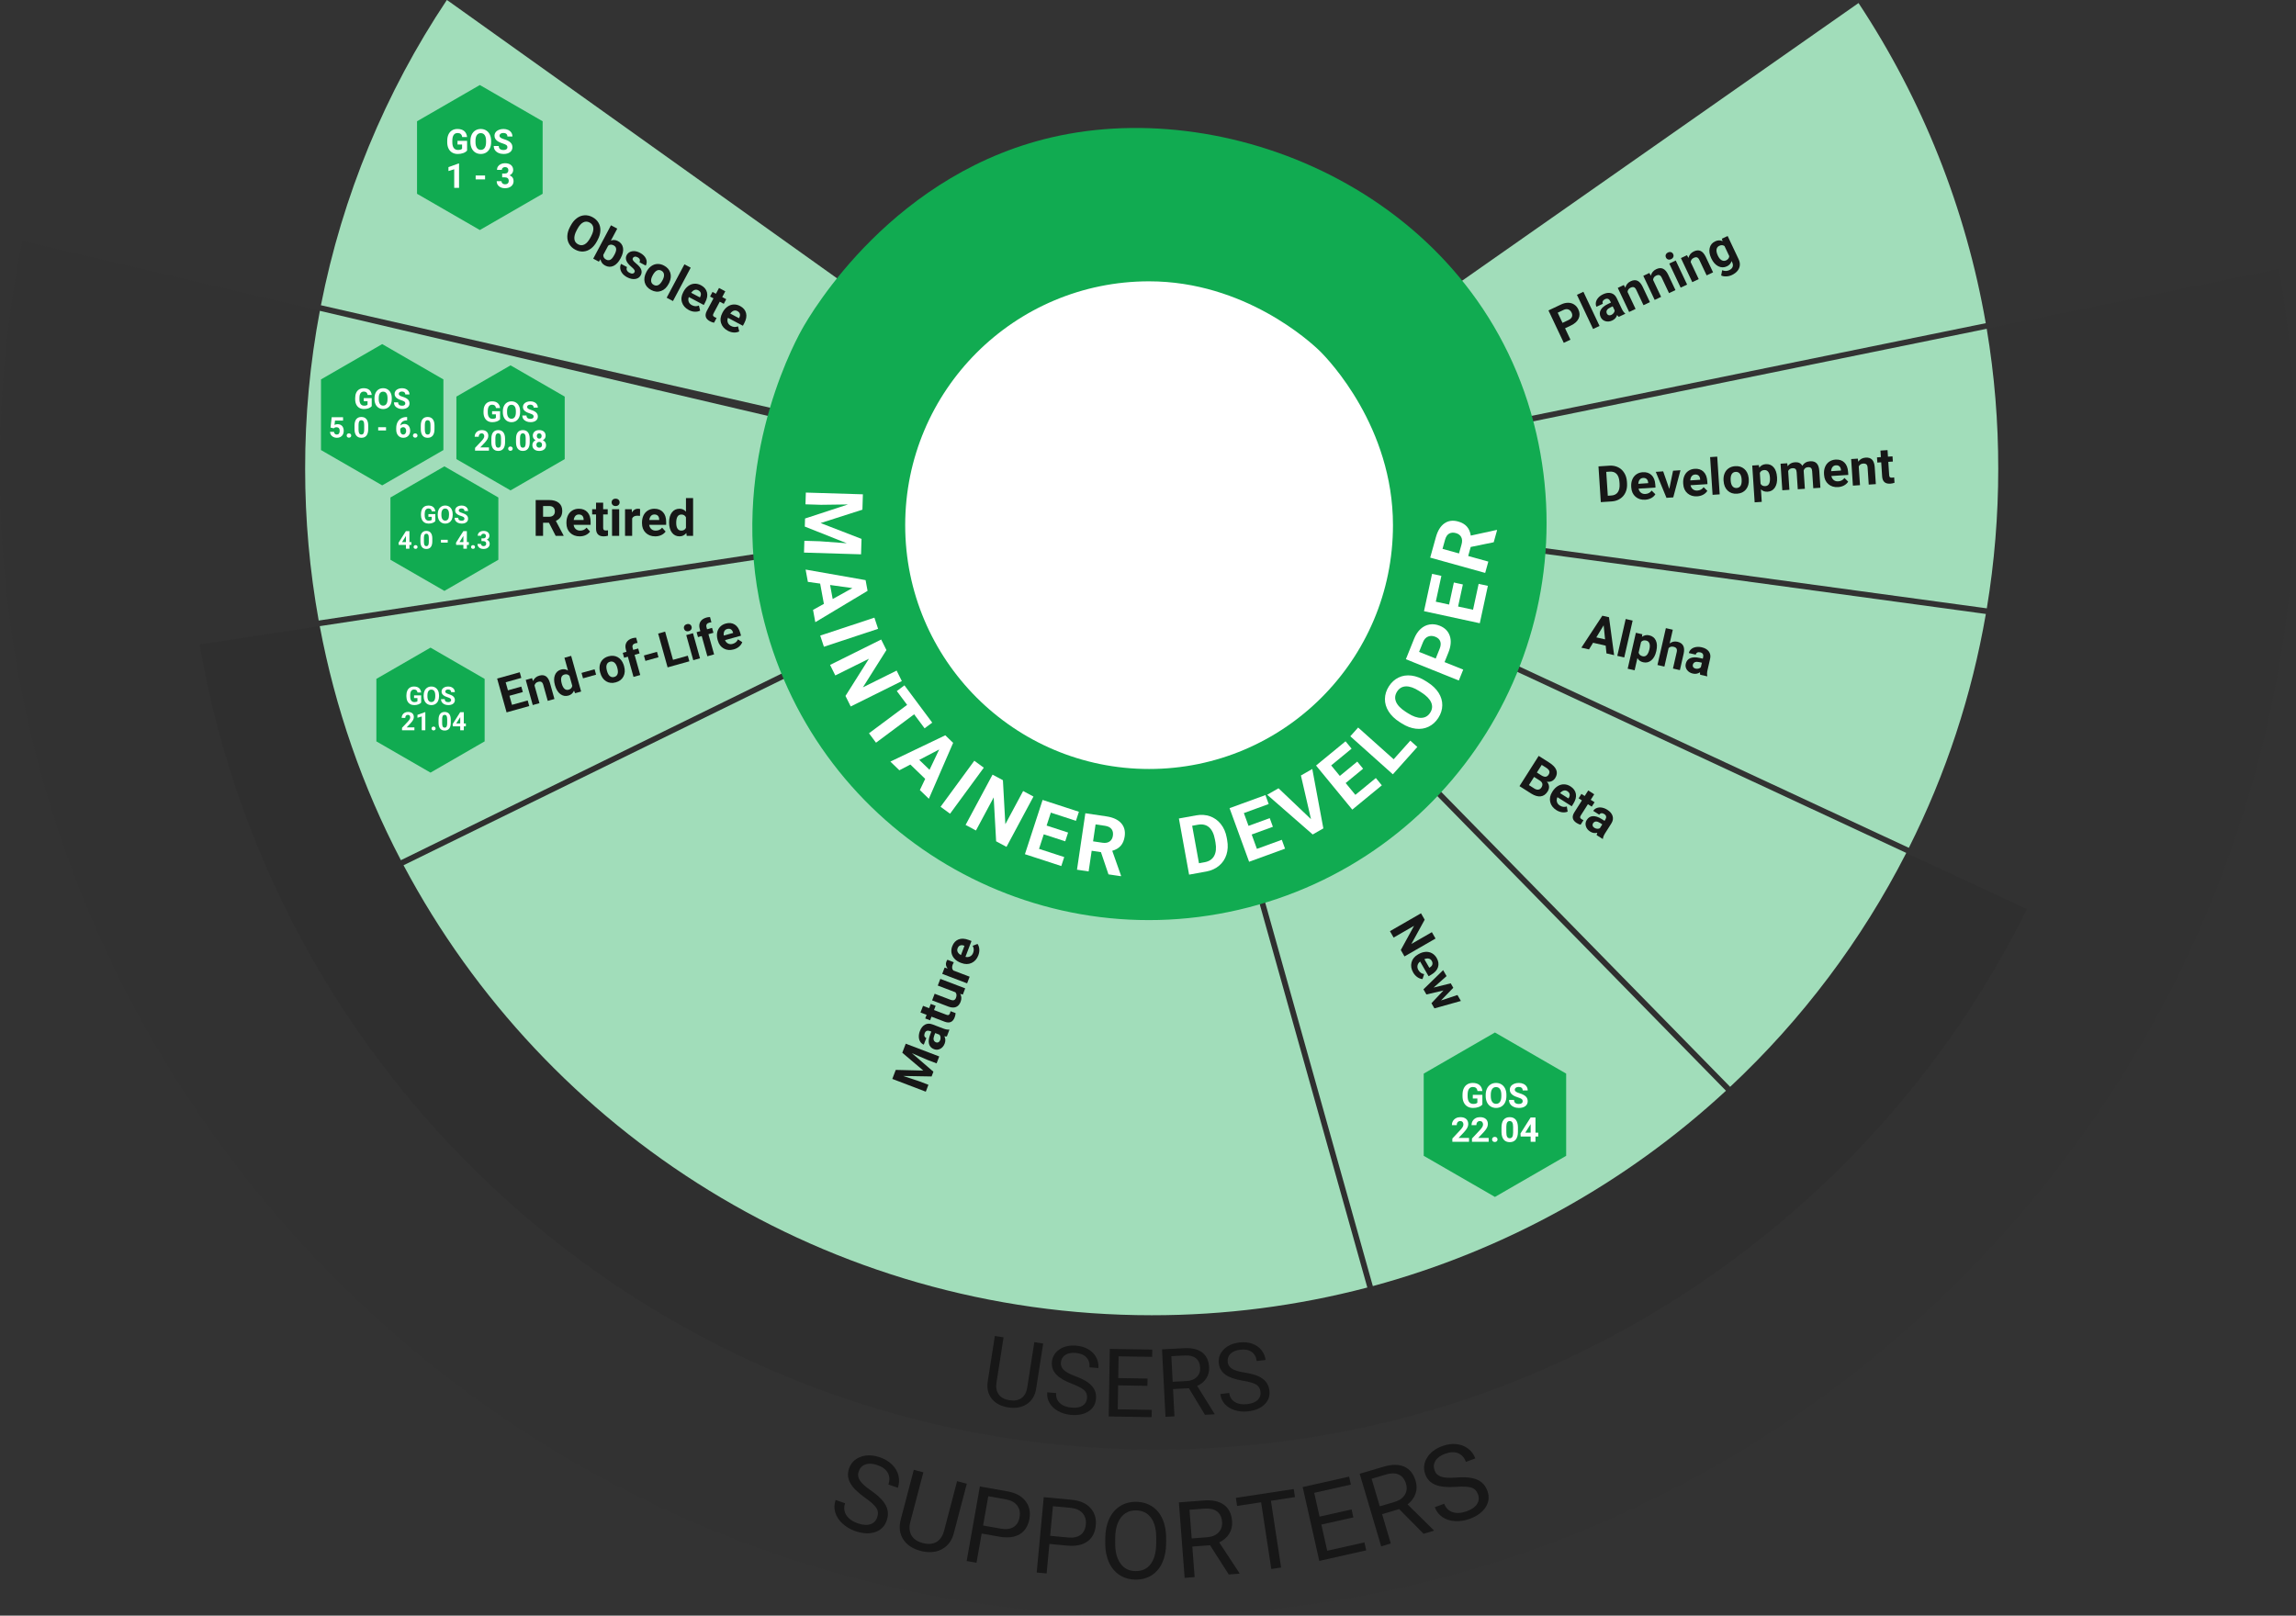 <?xml version="1.0" encoding="UTF-8"?> <svg xmlns="http://www.w3.org/2000/svg" id="Ebene_2" data-name="Ebene 2" viewBox="0 0 1207.5 849.896"><rect x="0" y="0" width="1207.5" height="849.896" fill="#333333" stroke="none"/><g id="Ebene_1-2" data-name="Ebene 1"><path d="M1207.5,246.136c0,333.45-270.31,603.76-603.75,603.76C270.31,849.896,0,579.585,0,246.136c0-40.85,4.06-80.75,11.79-119.33l96.11,22.55,373.17,87.54c-4.31,12.94-6.65,26.79-6.65,41.18,0,71.85,58.24,130.09,130.09,130.09,71.84,0,130.09-58.24,130.09-130.09,0-14.13-2.25-27.74-6.42-40.48l382.23-78.02,88.07-17.98c5.93,33.95,9.02,68.89,9.02,104.54Z" style="fill: #171717; opacity: .05;"></path><path d="M1066,478.225c-83.42,168.47-257.1,284.31-457.83,284.31-252.31,0-461.87-183.01-503.19-423.52l290.67-44.32,78.95-9.66c3.62,68.62,60.4,123.13,129.91,123.13,56.95,0,105.36-36.6,122.97-87.57l338.52,157.63Z" style="fill: #171717; opacity: .08;"></path><g><path id="Path_16510" data-name="Path 16510" d="M594.504,264.379l-141.27,69.271-242.4,118.849c-20.24-38.701-34.62-80.194-42.67-123.12l267.09-40.719,159.25-24.281Z" style="fill: #a1ddba;"></path><path id="Path_16511" data-name="Path 16511" d="M719.094,677.289c-37.017,9.711-75.131,14.612-113.4,14.58-170.55,0-318.7-95.89-393.47-236.71l242.52-118.91,148.25-72.69,43.19,153.92,72.91,259.81Z" style="fill: #a1ddba;"></path><path id="Path_16512" data-name="Path 16512" d="M907.704,573.77c-52.696,48.749-116.416,84.008-185.71,102.76l-72.89-259.76-42.121-150.1,111.82,114.2,188.901,192.9Z" style="fill: #a1ddba;"></path><path id="Path_16513" data-name="Path 16513" d="M610.774,266.259l146.83,68.371,244.93,114.039c-23.51,46.077-54.854,87.714-92.63,123.051l-299.13-305.461Z" style="fill: #a1ddba;"></path><path id="Path_16514" data-name="Path 16514" d="M1044.383,322.97c-7.373,42.776-21.02,84.23-40.5,123.02l-244.789-113.97-145.55-67.77,163.13,22.23,267.709,36.49Z" style="fill: #a1ddba;"></path><path id="Path_16515" data-name="Path 16515" d="M1050.904,246.67c.008,24.57-2.003,49.099-6.01,73.34l-267.58-36.47-164.41-22.41,166.56-34,265.38-54.17c4.076,24.358,6.103,49.014,6.06,73.71l-0,0Z" style="fill: #a1ddba;"></path><path id="Path_16516" data-name="Path 16516" d="M1044.334,169.999l-265.41,54.181-168.2,34.34,141.03-98.809L977.424,1.6c33.672,50.921,56.452,108.255,66.91,168.4l0-.001Z" style="fill: #a1ddba;"></path><path id="Path_16517" data-name="Path 16517" d="M596.964,258.29l-160.14-36.55-268.041-61.17C180.047,103.202,202.553,48.63,235.004,0c.31,.2,.62,.4,.93,.61L494.734,185.32l102.23,72.97Z" style="fill: #a1ddba;"></path><path id="Path_16518" data-name="Path 16518" d="M580.208,260.157l-145.654,25.572-266.94,40.71c-4.759-26.323-7.145-53.02-7.131-79.769-.048-27.902,2.544-55.747,7.74-83.161l411.985,96.648Z" style="fill: #a1ddba;"></path></g><path id="Path_16534" data-name="Path 16534" d="M807.966,227.951c25.965,112.469-44.159,224.692-156.629,250.658-112.47,25.966-224.687-44.163-250.654-156.63-17.159-74.323,14.531-137.009,21.04-148.687,4.516-8.1,48.3-83.857,135.589-101.969,96.923-20.111,222.8,35.983,250.652,156.628l.002-0Z" style="fill: #11ab51;"></path><path id="Path_16555" data-name="Path 16555" d="M732.583,276.252c0,70.838-57.426,128.264-128.264,128.264-70.838,0-128.264-57.426-128.264-128.264,0-70.838,57.426-128.264,128.264-128.264h0c50.144,0,84.852,31.818,89.9,36.779,4.773,4.689,38.364,40,38.364,91.485l-0,0Z" style="fill: #fff;"></path><polygon points="285.38 63.796 285.38 101.936 252.35 121.006 219.32 101.936 219.32 63.796 252.35 44.725 285.38 63.796" style="fill: #11ab51;"></polygon><g id="Group_13063" data-name="Group 13063"><polygon points="296.99 208.626 296.99 241.516 268.5 257.965 240.02 241.516 240.02 208.626 268.5 192.186 296.99 208.626" style="fill: #11ab51;"></polygon></g><polygon points="233.19 199.585 233.19 236.746 201 255.326 168.82 236.746 168.82 199.585 201 181.006 233.19 199.585" style="fill: #11ab51;"></polygon><polygon points="262.09 261.696 262.09 294.456 233.72 310.835 205.34 294.456 205.34 261.696 233.72 245.316 262.09 261.696" style="fill: #11ab51;"></polygon><path id="Path_13292" data-name="Path 13292" d="M197.938,357.119v32.875l28.471,16.438,28.471-16.438v-32.875l-28.47-16.438-28.472,16.438Z" style="fill: #11ab51;"></path><path id="Path_13294-2" data-name="Path 13294-2" d="M748.753,564.758v43.251l37.457,21.626,37.456-21.626v-43.251l-37.456-21.626-37.457,21.626Z" style="fill: #11ab51;"></path><g><path d="M313.936,126.915c-.871,1.639-1.925,2.921-3.16,3.848-1.234,.927-2.57,1.438-4.005,1.535s-2.849-.225-4.243-.967c-1.38-.732-2.435-1.719-3.164-2.957s-1.064-2.631-1.004-4.177c.06-1.546,.512-3.122,1.354-4.726l.438-.824c.871-1.638,1.934-2.923,3.187-3.854,1.253-.933,2.596-1.444,4.028-1.538,1.434-.094,2.842,.229,4.229,.966,1.388,.737,2.443,1.726,3.167,2.966s1.05,2.641,.978,4.201c-.072,1.559-.542,3.154-1.408,4.785l-.396,.742Zm-3.073-2.602c.928-1.745,1.32-3.236,1.178-4.476s-.793-2.167-1.952-2.782c-1.15-.612-2.276-.637-3.376-.074-1.103,.564-2.116,1.709-3.043,3.435l-.432,.812c-.903,1.699-1.292,3.184-1.165,4.453,.126,1.27,.776,2.215,1.95,2.84,1.15,.611,2.273,.629,3.371,.055,1.097-.574,2.109-1.725,3.037-3.451l.432-.811Z" style="fill: #171717;"></path><path d="M326.358,135.925c-1.053,1.98-2.298,3.301-3.733,3.96-1.435,.659-2.911,.585-4.427-.222-1.342-.713-2.139-1.797-2.392-3.25l-.848,1.235-2.973-1.581,9.335-17.555,3.304,1.756-3.349,6.298c1.236-.486,2.476-.399,3.717,.261,1.509,.803,2.397,1.986,2.665,3.55,.268,1.564-.133,3.353-1.202,5.364l-.098,.184Zm-3.176-1.996c.665-1.25,.951-2.268,.861-3.055-.09-.785-.528-1.387-1.313-1.805-1.052-.559-2.004-.513-2.858,.137l-2.595,4.881c-.058,1.084,.443,1.906,1.502,2.47,1.066,.567,2.047,.415,2.941-.459,.428-.418,.915-1.141,1.462-2.169Z" style="fill: #171717;"></path><path d="M333.68,143.219c.215-.403,.184-.827-.093-1.272s-.808-.994-1.595-1.647c-2.613-2.181-3.419-4.212-2.418-6.095,.583-1.098,1.525-1.771,2.827-2.023,1.302-.25,2.688,.016,4.158,.797,1.57,.835,2.629,1.872,3.177,3.111s.508,2.449-.12,3.631l-3.304-1.757c.251-.473,.307-.944,.166-1.414-.14-.471-.535-.878-1.183-1.223-.556-.296-1.054-.399-1.491-.31-.438,.09-.761,.328-.968,.717-.194,.365-.179,.754,.049,1.162,.227,.409,.708,.914,1.444,1.517,.735,.601,1.33,1.153,1.785,1.659,1.405,1.568,1.688,3.141,.849,4.719-.6,1.127-1.567,1.782-2.907,1.965-1.338,.184-2.772-.133-4.304-.947-1.036-.551-1.858-1.225-2.466-2.021s-.968-1.639-1.083-2.526,.025-1.704,.423-2.45l3.132,1.665c-.282,.603-.304,1.167-.065,1.694,.236,.527,.695,.971,1.373,1.332,.633,.336,1.175,.471,1.626,.402,.451-.067,.78-.296,.987-.685Z" style="fill: #171717;"></path><path d="M340.035,142.904c.652-1.227,1.47-2.194,2.453-2.902,.983-.71,2.058-1.092,3.226-1.145,1.167-.055,2.337,.23,3.511,.854,1.669,.888,2.759,2.122,3.271,3.704s.364,3.282-.446,5.1l-.427,.857c-1.009,1.898-2.348,3.139-4.017,3.722-1.668,.585-3.395,.401-5.177-.546-1.783-.949-2.902-2.276-3.358-3.984-.455-1.709-.16-3.545,.885-5.512l.079-.148Zm3.179,1.99c-.624,1.176-.882,2.191-.77,3.049,.11,.857,.578,1.504,1.401,1.941,.8,.426,1.587,.451,2.363,.076,.776-.376,1.524-1.238,2.242-2.59,.613-1.152,.862-2.164,.75-3.037-.114-.872-.577-1.525-1.393-1.959-.808-.429-1.6-.447-2.376-.053-.777,.395-1.517,1.253-2.219,2.572Z" style="fill: #171717;"></path><path d="M353.922,158.366l-3.314-1.763,9.335-17.555,3.314,1.762-9.335,17.556Z" style="fill: #171717;"></path><path d="M362.214,163.068c-1.814-.965-2.996-2.306-3.543-4.023-.547-1.719-.329-3.504,.655-5.355l.17-.32c.66-1.242,1.491-2.225,2.491-2.949,1.001-.723,2.083-1.115,3.244-1.178,1.162-.061,2.307,.207,3.434,.808,1.692,.899,2.741,2.141,3.145,3.724,.404,1.584,.085,3.354-.956,5.312l-.717,1.35-7.875-4.188c-.322,.864-.346,1.684-.067,2.456,.277,.773,.829,1.379,1.651,1.815,1.273,.678,2.513,.745,3.719,.204l.656,2.681c-.868,.438-1.829,.627-2.884,.57-1.054-.058-2.095-.359-3.123-.906Zm5.024-10.361c-.655-.349-1.305-.409-1.949-.182-.643,.227-1.241,.724-1.795,1.489l4.595,2.442,.141-.264c.375-.743,.479-1.417,.312-2.021-.168-.604-.602-1.092-1.303-1.465Z" style="fill: #171717;"></path><path d="M381.443,153.236l-1.617,3.041,2.114,1.123-1.288,2.424-2.114-1.125-3.281,6.172c-.243,.458-.331,.832-.26,1.123,.069,.292,.353,.569,.848,.832,.365,.195,.703,.34,1.014,.437l-1.331,2.503c-.752-.146-1.473-.402-2.158-.766-2.315-1.232-2.875-3.029-1.678-5.393l3.543-6.664-1.806-.961,1.288-2.422,1.806,.96,1.617-3.04,3.304,1.756Z" style="fill: #171717;"></path><path d="M382.776,174c-1.814-.965-2.996-2.306-3.543-4.024-.548-1.718-.329-3.502,.655-5.354l.17-.32c.66-1.241,1.491-2.224,2.491-2.948,1.001-.724,2.083-1.117,3.244-1.178,1.162-.062,2.306,.207,3.434,.807,1.692,.899,2.741,2.141,3.145,3.724,.404,1.584,.085,3.354-.956,5.312l-.717,1.349-7.875-4.188c-.322,.865-.346,1.684-.067,2.457,.277,.773,.829,1.379,1.651,1.816,1.272,.676,2.512,.744,3.719,.203l.656,2.68c-.868,.438-1.829,.629-2.884,.571-1.054-.058-2.095-.359-3.123-.906Zm5.024-10.362c-.655-.348-1.305-.408-1.949-.182-.643,.228-1.241,.725-1.796,1.49l4.596,2.443,.141-.266c.375-.742,.479-1.416,.311-2.021-.167-.604-.601-1.093-1.302-1.466Z" style="fill: #171717;"></path></g><g><path d="M288.706,274.984h-3.094v6.899h-3.884v-18.848h7.003c2.227,0,3.944,.496,5.152,1.489,1.208,.992,1.812,2.395,1.812,4.207,0,1.286-.278,2.358-.835,3.217s-1.4,1.542-2.53,2.052l4.077,7.702v.181h-4.168l-3.534-6.899Zm-3.094-3.146h3.133c.975,0,1.729-.248,2.265-.744,.535-.496,.803-1.18,.803-2.052,0-.889-.252-1.588-.757-2.097-.505-.509-1.279-.764-2.324-.764h-3.119v5.657Z" style="fill: #171717;"></path><path d="M304.848,282.142c-2.055,0-3.727-.63-5.017-1.89-1.29-1.26-1.936-2.938-1.936-5.036v-.363c0-1.406,.272-2.664,.815-3.773,.544-1.108,1.314-1.963,2.312-2.563,.996-.6,2.133-.899,3.41-.899,1.916,0,3.425,.604,4.524,1.812,1.101,1.208,1.65,2.921,1.65,5.139v1.528h-8.919c.121,.915,.485,1.648,1.094,2.2,.608,.553,1.379,.829,2.311,.829,1.441,0,2.567-.522,3.379-1.566l1.838,2.059c-.561,.794-1.32,1.413-2.278,1.857-.957,.444-2.019,.667-3.184,.667Zm-.428-11.508c-.742,0-1.344,.251-1.806,.754-.462,.502-.757,1.222-.887,2.158h5.204v-.299c-.018-.832-.242-1.476-.674-1.931s-1.044-.683-1.838-.683Z" style="fill: #171717;"></path><path d="M317.21,264.434v3.443h2.395v2.744h-2.395v6.99c0,.518,.099,.889,.298,1.113,.198,.225,.578,.337,1.139,.337,.414,0,.781-.03,1.101-.091v2.835c-.733,.224-1.489,.336-2.266,.336-2.623,0-3.961-1.325-4.013-3.974v-7.547h-2.045v-2.744h2.045v-3.443h3.741Z" style="fill: #171717;"></path><path d="M321.664,264.253c0-.561,.188-1.022,.562-1.385,.376-.362,.887-.543,1.534-.543,.639,0,1.147,.181,1.527,.543,.38,.363,.57,.824,.57,1.385,0,.569-.192,1.036-.576,1.398-.385,.362-.892,.544-1.521,.544s-1.137-.182-1.521-.544c-.385-.362-.576-.829-.576-1.398Zm3.974,17.631h-3.754v-14.006h3.754v14.006Z" style="fill: #171717;"></path><path d="M336.588,271.386c-.51-.069-.958-.104-1.347-.104-1.415,0-2.343,.479-2.783,1.437v9.165h-3.741v-14.006h3.534l.104,1.67c.751-1.286,1.791-1.929,3.12-1.929,.414,0,.803,.056,1.165,.168l-.052,3.599Z" style="fill: #171717;"></path><path d="M344.589,282.142c-2.055,0-3.727-.63-5.017-1.89-1.29-1.26-1.936-2.938-1.936-5.036v-.363c0-1.406,.272-2.664,.815-3.773,.544-1.108,1.314-1.963,2.312-2.563,.996-.6,2.133-.899,3.41-.899,1.916,0,3.425,.604,4.524,1.812,1.101,1.208,1.65,2.921,1.65,5.139v1.528h-8.919c.121,.915,.485,1.648,1.094,2.2,.608,.553,1.379,.829,2.311,.829,1.441,0,2.567-.522,3.379-1.566l1.838,2.059c-.561,.794-1.32,1.413-2.278,1.857-.957,.444-2.019,.667-3.184,.667Zm-.428-11.508c-.742,0-1.344,.251-1.806,.754-.462,.502-.757,1.222-.887,2.158h5.204v-.299c-.018-.832-.242-1.476-.674-1.931s-1.044-.683-1.838-.683Z" style="fill: #171717;"></path><path d="M351.889,274.777c0-2.183,.489-3.922,1.469-5.217,.979-1.294,2.319-1.941,4.02-1.941,1.363,0,2.49,.509,3.379,1.527v-7.146h3.754v19.883h-3.379l-.181-1.489c-.933,1.165-2.132,1.748-3.599,1.748-1.648,0-2.971-.649-3.968-1.948-.997-1.299-1.495-3.104-1.495-5.417Zm3.741,.279c0,1.314,.229,2.321,.686,3.021,.458,.701,1.122,1.05,1.994,1.05,1.156,0,1.972-.488,2.446-1.465v-5.536c-.466-.977-1.273-1.465-2.421-1.465-1.804,0-2.705,1.465-2.705,4.395Z" style="fill: #171717;"></path></g><g><path d="M274.964,364.038l-7.036,1.967,1.332,4.764,8.257-2.308,.823,2.943-11.921,3.332-4.972-17.785,11.897-3.325,.829,2.969-8.232,2.301,1.185,4.239,7.036-1.967,.803,2.87Z" style="fill: #171717;"></path><path d="M279.812,356.742l.536,1.497c.615-1.443,1.716-2.389,3.304-2.832,1.4-.392,2.558-.272,3.472,.358,.914,.632,1.607,1.764,2.082,3.396l2.387,8.537-3.53,.987-2.363-8.452c-.209-.749-.524-1.248-.944-1.494-.421-.247-1.009-.265-1.767-.053-.994,.278-1.62,.91-1.881,1.895l2.605,9.319-3.53,.987-3.694-13.217,3.323-.929Z" style="fill: #171717;"></path><path d="M291.844,360.4c-.576-2.061-.572-3.831,.011-5.311s1.676-2.444,3.281-2.892c1.287-.36,2.483-.176,3.59,.549l-1.885-6.742,3.542-.99,5.245,18.762-3.188,.891-.564-1.356c-.572,1.344-1.55,2.211-2.935,2.599-1.556,.435-2.975,.17-4.258-.792-1.283-.963-2.23-2.535-2.839-4.717Zm3.604-.725c.347,1.241,.828,2.13,1.444,2.669,.616,.542,1.335,.696,2.158,.467,1.091-.305,1.732-.981,1.922-2.028l-1.46-5.224c-.697-.799-1.587-1.047-2.67-.744-1.703,.476-2.167,2.096-1.394,4.86Z" style="fill: #171717;"></path><path d="M313.498,354.9l-6.877,1.922-.795-2.847,6.877-1.922,.795,2.847Z" style="fill: #171717;"></path><path d="M315.631,353.725c-.366-1.312-.44-2.551-.222-3.719,.218-1.167,.723-2.164,1.515-2.99,.791-.828,1.814-1.416,3.068-1.766,1.784-.499,3.392-.36,4.825,.416,1.432,.775,2.476,2.082,3.13,3.919l.276,.897c.567,2.027,.455,3.812-.334,5.354s-2.137,2.58-4.042,3.112c-1.906,.533-3.597,.346-5.074-.557-1.478-.904-2.511-2.407-3.098-4.508l-.045-.158Zm3.601-.737c.351,1.256,.856,2.151,1.515,2.684,.657,.532,1.426,.676,2.306,.431,.854-.239,1.431-.755,1.727-1.545,.297-.792,.244-1.909-.159-3.352-.344-1.231-.852-2.118-1.521-2.662-.669-.542-1.44-.691-2.311-.448-.863,.241-1.437,.765-1.721,1.568-.285,.805-.23,1.913,.165,3.324Z" style="fill: #171717;"></path><path d="M333.172,356.077l-2.97-10.626-1.966,.55-.724-2.591,1.966-.55-.313-1.123c-.415-1.482-.311-2.751,.312-3.807,.622-1.056,1.698-1.799,3.229-2.227,.488-.137,1.11-.222,1.864-.258l.728,2.747c-.313,.009-.683,.072-1.105,.19-1.328,.371-1.817,1.181-1.469,2.427l.297,1.062,2.626-.734,.724,2.591-2.626,.734,2.971,10.626-3.543,.99Z" style="fill: #171717;"></path><path d="M346.307,345.73l-6.877,1.922-.795-2.847,6.877-1.922,.795,2.847Z" style="fill: #171717;"></path><path d="M353.945,347.098l7.781-2.175,.823,2.943-11.444,3.199-4.972-17.785,3.664-1.024,4.148,14.842Z" style="fill: #171717;"></path><path d="M359.744,330.714c-.148-.529-.092-1.014,.166-1.455,.259-.441,.693-.747,1.304-.917,.603-.168,1.131-.132,1.584,.11,.454,.242,.755,.627,.903,1.157,.15,.537,.092,1.028-.175,1.472-.267,.442-.697,.748-1.292,.914s-1.121,.128-1.578-.111c-.459-.242-.763-.631-.913-1.168Zm8.4,15.588l-3.542,.99-3.694-13.217,3.542-.99,3.694,13.217Z" style="fill: #171717;"></path><path d="M372.016,345.22l-2.97-10.626-1.966,.549-.724-2.591,1.966-.549-.313-1.123c-.415-1.482-.311-2.751,.312-3.807,.622-1.056,1.698-1.799,3.229-2.227,.488-.137,1.11-.222,1.864-.258l.728,2.747c-.313,.009-.683,.072-1.105,.19-1.328,.371-1.817,1.181-1.469,2.427l.297,1.062,2.626-.734,.724,2.591-2.626,.734,2.971,10.626-3.543,.99Z" style="fill: #171717;"></path><path d="M385.875,341.611c-1.938,.542-3.682,.388-5.232-.46-1.549-.848-2.601-2.263-3.154-4.243l-.095-.341c-.371-1.327-.446-2.586-.226-3.775,.22-1.19,.722-2.2,1.504-3.029,.782-.828,1.776-1.411,2.981-1.748,1.808-.505,3.391-.333,4.747,.517,1.357,.849,2.328,2.32,2.913,4.413l.403,1.442-8.416,2.353c.355,.83,.893,1.426,1.612,1.787,.72,.362,1.52,.419,2.399,.174,1.36-.38,2.285-1.17,2.775-2.37l2.277,1.457c-.319,.898-.873,1.682-1.659,2.354-.787,.672-1.729,1.162-2.829,1.469Zm-3.438-10.747c-.701,.196-1.202,.592-1.505,1.188-.303,.596-.392,1.353-.268,2.27l4.91-1.372-.079-.282c-.236-.781-.618-1.329-1.145-1.644-.527-.316-1.165-.369-1.915-.16Z" style="fill: #171717;"></path></g><g><path d="M471.087,562.808l14.498,.347-11.058-9.37,1.818-4.766,17.61,6.716-1.388,3.641-4.814-1.836-8.172-3.531,11.312,9.758-.95,2.492-14.92-.259,8.437,2.801,4.813,1.836-1.384,3.629-17.61-6.716,1.808-4.741Z" style="fill: #171717;"></path><path d="M497.969,545.212c-.376,.041-.812,.009-1.308-.097,.621,1.207,.673,2.486,.156,3.842-.489,1.282-1.265,2.202-2.328,2.762-1.063,.561-2.159,.626-3.288,.195-1.387-.529-2.255-1.449-2.605-2.76-.35-1.312-.158-2.939,.575-4.887l.613-1.608-.75-.286c-.604-.23-1.147-.26-1.628-.088-.482,.172-.85,.592-1.105,1.262-.225,.59-.259,1.104-.105,1.547,.155,.441,.479,.757,.971,.944l-1.333,3.495c-.758-.289-1.37-.789-1.837-1.504-.467-.713-.722-1.567-.762-2.562-.041-.995,.142-2.025,.547-3.089,.615-1.612,1.509-2.738,2.68-3.377,1.172-.639,2.492-.678,3.96-.118l5.672,2.163c1.245,.466,2.251,.65,3.017,.555l.206,.079-1.347,3.531Zm-3.533,1.963c.196-.516,.263-1.034,.199-1.558-.064-.523-.249-.963-.557-1.32l-2.249-.858-.498,1.306c-.667,1.75-.419,2.912,.748,3.486l.201,.091c.436,.166,.853,.149,1.252-.05s.7-.563,.903-1.097Z" style="fill: #171717;"></path><path d="M485.433,529.113l3.217,1.227,.854-2.238,2.564,.978-.854,2.238,6.531,2.491c.484,.185,.866,.224,1.146,.118s.521-.421,.721-.944c.147-.387,.25-.74,.308-1.061l2.648,1.01c-.052,.766-.216,1.512-.492,2.237-.936,2.451-2.649,3.229-5.144,2.333l-7.052-2.688-.729,1.91-2.564-.978,.729-1.911-3.217-1.227,1.333-3.495Z" style="fill: #171717;"></path><path d="M504.991,522.799c.72,1.264,.788,2.655,.207,4.181-.535,1.402-1.346,2.319-2.435,2.75-1.087,.431-2.412,.357-3.975-.221l-8.576-3.271,1.333-3.495,8.465,3.229c1.364,.52,2.283,.159,2.757-1.083,.452-1.186,.352-2.156-.304-2.914l-9.275-3.537,1.338-3.509,13.087,4.991-1.255,3.29-1.367-.411Z" style="fill: #171717;"></path><path d="M501.614,506.189c-.247,.451-.438,.858-.577,1.222-.504,1.322-.387,2.359,.352,3.112l8.563,3.266-1.333,3.496-13.088-4.991,1.26-3.303,1.597,.498c-.934-1.16-1.164-2.36-.69-3.602,.147-.387,.339-.73,.572-1.029l3.345,1.331Z" style="fill: #171717;"></path><path d="M514.516,502.546c-.732,1.92-1.916,3.258-3.553,4.015-1.638,.756-3.436,.762-5.396,.014l-.339-.129c-1.313-.501-2.392-1.204-3.235-2.106-.842-.903-1.365-1.928-1.571-3.073-.205-1.145-.08-2.313,.375-3.507,.683-1.79,1.785-2.985,3.306-3.582,1.521-.598,3.317-.501,5.39,.289l1.428,.544-3.178,8.334c.897,.213,1.713,.134,2.445-.238,.733-.371,1.265-.992,1.597-1.862,.514-1.348,.428-2.586-.259-3.716l2.578-.984c.542,.808,.85,1.737,.924,2.791,.074,1.053-.097,2.123-.512,3.212Zm-10.905-3.701c-.265,.694-.243,1.346,.062,1.956,.305,.611,.872,1.143,1.701,1.598l1.854-4.862-.279-.106c-.784-.28-1.465-.299-2.044-.059-.579,.242-1.01,.732-1.293,1.474Z" style="fill: #171717;"></path></g><g><path d="M738.641,503.117l-1.939-3.365,6.974-12.74-10.746,6.189-1.938-3.365,16.332-9.406,1.938,3.365-6.989,12.764,10.769-6.201,1.933,3.354-16.332,9.406Z" style="fill: #171717;"></path><path d="M743.205,511.559c-1.025-1.779-1.313-3.543-.866-5.289,.448-1.748,1.58-3.143,3.397-4.189l.314-.182c1.218-.703,2.444-1.094,3.677-1.178,1.231-.082,2.357,.158,3.375,.725,1.016,.562,1.844,1.398,2.48,2.506,.957,1.66,1.187,3.27,.688,4.824-.498,1.557-1.708,2.889-3.63,3.996l-1.324,.762-4.451-7.729c-.732,.562-1.186,1.244-1.36,2.047s-.03,1.607,.435,2.416c.72,1.248,1.734,1.963,3.045,2.145l-.867,2.621c-.967-.09-1.883-.439-2.746-1.047s-1.586-1.418-2.167-2.428Zm9.759-6.113c-.371-.645-.889-1.039-1.556-1.188-.665-.15-1.437-.047-2.312,.309l2.598,4.51,.26-.15c.712-.43,1.157-.945,1.337-1.547,.178-.602,.07-1.246-.326-1.934Z" style="fill: #171717;"></path><path d="M757.852,526.278l8.646-2.859,1.803,3.129-13.921,3.896-1.562-2.715,6.314-6.699-8.965,2.1-1.557-2.703,10.354-10.088,1.803,3.129-6.807,6.027,8.998-2.223,1.35,2.344-6.455,6.662Z" style="fill: #171717;"></path></g><g><path d="M799.12,413.537l10.102-15.912,5.574,3.539c1.93,1.226,3.159,2.525,3.688,3.898,.529,1.373,.34,2.773-.566,4.201-.494,.779-1.131,1.34-1.908,1.679-.778,.34-1.611,.421-2.502,.245,.688,.722,1.068,1.541,1.145,2.459,.078,.918-.168,1.824-.736,2.721-.973,1.53-2.195,2.379-3.672,2.545-1.477,.168-3.123-.314-4.938-1.447l-6.186-3.928Zm7.677-4.847l-2.727,4.295,2.81,1.783c.771,.49,1.49,.688,2.158,.597,.667-.093,1.207-.463,1.617-1.111,.926-1.458,.641-2.676-.854-3.655l-3.005-1.908Zm1.472-2.317l2.426,1.541c1.672,1.021,2.918,.887,3.736-.403,.459-.722,.578-1.374,.359-1.956-.217-.584-.777-1.162-1.681-1.734l-2.296-1.457-2.545,4.01Z" style="fill: #171717;"></path><path d="M818.5,426.147c-1.735-1.1-2.809-2.528-3.223-4.284-.413-1.755-.06-3.518,1.065-5.288l.193-.307c.754-1.187,1.658-2.103,2.711-2.749,1.054-.644,2.162-.952,3.326-.924,1.162,.027,2.282,.383,3.36,1.067,1.618,1.027,2.567,2.347,2.849,3.955,.281,1.61-.172,3.351-1.361,5.224l-.818,1.29-7.529-4.78c-.389,.836-.475,1.651-.256,2.443,.217,.793,.719,1.438,1.506,1.938,1.217,.774,2.447,.936,3.691,.489l.449,2.723c-.898,.371-1.872,.486-2.92,.348-1.045-.139-2.061-.52-3.044-1.145Zm5.806-9.944c-.625-.398-1.269-.508-1.928-.33-.66,.176-1.295,.625-1.906,1.346l4.395,2.789,.16-.252c.432-.713,.586-1.376,.466-1.991-.12-.616-.515-1.136-1.187-1.562Z" style="fill: #171717;"></path><path d="M838.426,417.822l-1.845,2.908,2.022,1.283-1.471,2.317-2.023-1.284-3.746,5.901c-.277,.438-.393,.805-.345,1.1,.048,.297,.308,.596,.78,.895,.35,.223,.676,.395,.979,.514l-1.52,2.395c-.739-.205-1.438-.516-2.093-.932-2.214-1.406-2.634-3.24-1.258-5.506l4.044-6.371-1.727-1.097,1.472-2.316,1.727,1.096,1.845-2.906,3.158,2.004Z" style="fill: #171717;"></path><path d="M839.708,439.305c.034-.377,.153-.797,.356-1.262-1.307,.367-2.572,.162-3.796-.615-1.158-.734-1.905-1.68-2.241-2.832-.336-1.154-.181-2.242,.467-3.262,.795-1.252,1.871-1.92,3.225-2,1.355-.08,2.912,.434,4.674,1.541l1.453,.922,.43-.678c.348-.547,.484-1.072,.412-1.578s-.41-.951-1.016-1.336c-.531-.336-1.03-.473-1.494-.412-.463,.064-.838,.318-1.119,.762l-3.158-2.004c.435-.686,1.049-1.186,1.84-1.5,.793-.314,1.68-.393,2.664-.232,.982,.158,1.955,.543,2.916,1.152,1.457,.926,2.381,2.025,2.773,3.303,.391,1.275,.165,2.576-.677,3.902l-3.254,5.125c-.704,1.127-1.087,2.074-1.146,2.844l-.119,.186-3.19-2.025Zm-1.218-3.854c.467,.295,.962,.463,1.488,.508,.525,.041,.992-.053,1.404-.283l1.291-2.031-1.18-.75c-1.582-1.004-2.771-.992-3.566,.037l-.129,.178c-.25,.395-.316,.807-.201,1.236,.113,.432,.412,.799,.893,1.105Z" style="fill: #171717;"></path></g><g><path d="M844.451,339.633l-6.639-1.513-2.125,3.499-4.025-.918,11.028-16.817,3.508,.8,2.692,19.944-4.026-.918-.413-4.077Zm-4.917-4.347l4.595,1.047-.743-7.405-3.852,6.358Z" style="fill: #171717;"></path><path d="M854.215,345.841l-3.66-.834,4.418-19.386,3.66,.834-4.418,19.386Z" style="fill: #171717;"></path><path d="M871.04,342.625c-.479,2.103-1.34,3.679-2.584,4.728-1.243,1.049-2.678,1.388-4.302,1.018-1.379-.314-2.385-1.047-3.017-2.201l-1.467,6.437-3.647-.831,4.309-18.907,3.383,.771-.18,1.366c1.126-.859,2.398-1.126,3.82-.802,1.684,.384,2.851,1.304,3.501,2.762,.65,1.459,.725,3.281,.227,5.469l-.043,.189Zm-3.587-1.096c.289-1.271,.288-2.302-.005-3.095-.293-.793-.869-1.287-1.728-1.482-1.145-.261-2.03-.003-2.659,.774l-1.274,5.591c.242,1.002,.935,1.633,2.079,1.894,1.741,.397,2.937-.831,3.587-3.683Z" style="fill: #171717;"></path><path d="M878.104,338.486c1.232-.94,2.58-1.244,4.044-.911,2.962,.675,4.072,2.738,3.33,6.189l-1.993,8.747-3.647-.832,1.97-8.646c.179-.783,.143-1.4-.11-1.851-.25-.452-.768-.766-1.55-.945-1.068-.243-1.937-.007-2.604,.708l-2.212,9.706-3.647-.831,4.418-19.387,3.647,.831-1.646,7.22Z" style="fill: #171717;"></path><path d="M894.149,354.941c-.094-.366-.122-.802-.087-1.308-1.108,.783-2.369,1.013-3.782,.691-1.338-.305-2.358-.944-3.061-1.918-.703-.975-.922-2.051-.653-3.229,.33-1.447,1.12-2.436,2.369-2.966,1.249-.529,2.889-.567,4.919-.114l1.679,.382,.178-.782c.145-.631,.097-1.173-.14-1.625-.239-.453-.706-.758-1.405-.917-.614-.14-1.129-.103-1.546,.112-.416,.216-.683,.579-.8,1.092l-3.646-.831c.181-.791,.591-1.467,1.231-2.029,.642-.562,1.451-.933,2.431-1.112,.98-.18,2.024-.143,3.135,.11,1.683,.383,2.923,1.11,3.72,2.181,.795,1.071,1.019,2.373,.669,3.904l-1.349,5.919c-.286,1.298-.329,2.319-.127,3.064l-.049,.215-3.686-.84Zm-2.438-3.225c.538,.123,1.061,.116,1.571-.02,.509-.137,.918-.382,1.229-.736l.535-2.347-1.362-.311c-1.826-.416-2.942-.007-3.349,1.228l-.061,.212c-.104,.454-.028,.866,.224,1.232,.253,.368,.656,.614,1.213,.741Z" style="fill: #171717;"></path></g><g><path d="M841.894,264.146l-1.232-18.807,5.788-.379c1.652-.108,3.156,.167,4.51,.826s2.441,1.652,3.263,2.978c.822,1.325,1.291,2.862,1.405,4.61l.057,.865c.115,1.748-.143,3.326-.773,4.734-.63,1.407-1.575,2.529-2.835,3.363-1.259,.836-2.712,1.312-4.355,1.428l-5.826,.381Zm2.85-15.922l.822,12.556,1.873-.123c1.515-.099,2.642-.67,3.377-1.713,.736-1.043,1.052-2.486,.948-4.33l-.065-.994c-.125-1.912-.616-3.335-1.473-4.269-.856-.935-2.047-1.353-3.57-1.252l-1.912,.125Z" style="fill: #171717;"></path><path d="M865.292,262.872c-2.051,.135-3.76-.385-5.129-1.558-1.37-1.173-2.124-2.806-2.262-4.897l-.023-.362c-.092-1.403,.099-2.677,.567-3.818,.47-1.143,1.184-2.045,2.139-2.709s2.07-1.037,3.345-1.12c1.912-.126,3.456,.378,4.633,1.512,1.178,1.134,1.838,2.808,1.982,5.021l.1,1.524-8.899,.583c.182,.905,.593,1.613,1.236,2.124,.643,.512,1.429,.736,2.358,.676,1.438-.095,2.528-.688,3.27-1.784l1.969,1.935c-.508,.829-1.225,1.496-2.152,2.002-.926,.506-1.971,.797-3.133,.873Zm-1.179-11.455c-.74,.049-1.324,.339-1.753,.871-.428,.531-.675,1.269-.743,2.212l5.192-.341-.02-.299c-.072-.829-.338-1.456-.799-1.882-.46-.426-1.086-.613-1.878-.562Z" style="fill: #171717;"></path><path d="M877.907,257.207l1.979-9.586,3.9-.256-3.798,14.285-3.565,.233-5.631-13.667,3.9-.256,3.215,9.246Z" style="fill: #171717;"></path><path d="M892.625,261.081c-2.051,.135-3.76-.385-5.129-1.558-1.37-1.173-2.124-2.806-2.262-4.897l-.023-.362c-.092-1.403,.099-2.676,.567-3.818,.47-1.143,1.184-2.045,2.139-2.709s2.07-1.037,3.345-1.12c1.912-.126,3.456,.378,4.633,1.512,1.178,1.135,1.838,2.808,1.982,5.021l.1,1.524-8.899,.583c.182,.905,.593,1.613,1.235,2.124,.644,.512,1.43,.736,2.359,.676,1.438-.094,2.528-.688,3.27-1.784l1.969,1.935c-.508,.829-1.225,1.496-2.152,2.002-.926,.506-1.971,.797-3.133,.873Zm-1.179-11.454c-.74,.048-1.325,.338-1.753,.87-.428,.531-.675,1.27-.743,2.212l5.192-.341-.02-.299c-.072-.828-.338-1.456-.799-1.882-.46-.426-1.086-.613-1.878-.561Z" style="fill: #171717;"></path><path d="M904.414,260.05l-3.746,.245-1.3-19.841,3.746-.245,1.3,19.841Z" style="fill: #171717;"></path><path d="M906.44,252.77c-.091-1.387,.095-2.64,.559-3.76,.463-1.12,1.175-2.01,2.141-2.67,.964-.66,2.108-1.033,3.435-1.12,1.887-.124,3.463,.352,4.731,1.428,1.268,1.076,2.036,2.6,2.304,4.571l.088,.954c.141,2.145-.345,3.903-1.457,5.278-1.111,1.375-2.675,2.127-4.69,2.26-2.016,.132-3.665-.408-4.951-1.621-1.287-1.214-2.001-2.931-2.147-5.152l-.011-.168Zm3.75,.02c.087,1.329,.403,2.328,.949,2.998s1.283,.975,2.213,.914c.904-.06,1.587-.452,2.05-1.181,.463-.728,.645-1.854,.545-3.381-.086-1.303-.406-2.295-.961-2.978-.556-.682-1.293-.993-2.215-.933-.912,.06-1.595,.461-2.048,1.205-.453,.745-.631,1.863-.533,3.354Z" style="fill: #171717;"></path><path d="M934.578,251.185c.141,2.153-.234,3.909-1.127,5.27s-2.171,2.095-3.832,2.203c-1.412,.093-2.586-.323-3.521-1.247l.432,6.588-3.733,.244-1.268-19.35,3.463-.228,.219,1.361c.833-1.146,1.978-1.765,3.433-1.859,1.723-.113,3.103,.437,4.143,1.647,1.04,1.212,1.632,2.938,1.779,5.177l.013,.193Zm-3.752-.026c-.085-1.301-.38-2.288-.888-2.964-.507-.676-1.2-.985-2.078-.928-1.171,.076-1.947,.577-2.327,1.502l.374,5.722c.518,.892,1.361,1.299,2.533,1.222,1.782-.116,2.577-1.635,2.386-4.554Z" style="fill: #171717;"></path><path d="M939.924,243.687l.219,1.556c.91-1.279,2.21-1.974,3.897-2.084,1.8-.118,3.081,.511,3.848,1.888,.888-1.484,2.241-2.287,4.059-2.406,1.515-.099,2.672,.269,3.471,1.103s1.256,2.138,1.372,3.912l.585,8.926-3.746,.245-.584-8.913c-.052-.792-.245-1.361-.58-1.706-.333-.346-.893-.493-1.676-.442-1.12,.073-1.859,.658-2.22,1.754l.642,9.597-3.733,.245-.583-8.9c-.054-.809-.251-1.384-.593-1.726-.342-.34-.897-.485-1.664-.436-1.059,.069-1.797,.56-2.212,1.469l.647,9.881-3.733,.245-.916-13.977,3.501-.229Z" style="fill: #171717;"></path><path d="M966.691,256.229c-2.05,.135-3.76-.385-5.129-1.558-1.37-1.173-2.123-2.806-2.261-4.897l-.023-.362c-.092-1.403,.098-2.677,.567-3.819,.47-1.142,1.183-2.045,2.139-2.708,.955-.664,2.069-1.037,3.344-1.121,1.912-.125,3.457,.379,4.633,1.513,1.178,1.134,1.839,2.807,1.983,5.02l.1,1.525-8.9,.583c.182,.904,.593,1.613,1.236,2.124,.643,.512,1.43,.736,2.359,.676,1.438-.095,2.527-.688,3.269-1.784l1.969,1.934c-.507,.829-1.225,1.497-2.152,2.003-.926,.506-1.97,.797-3.133,.873Zm-1.179-11.455c-.74,.049-1.325,.339-1.753,.871-.428,.531-.675,1.269-.743,2.211l5.193-.34-.02-.299c-.072-.829-.339-1.456-.8-1.882-.46-.426-1.085-.613-1.878-.562Z" style="fill: #171717;"></path><path d="M977.06,241.254l.223,1.606c.918-1.314,2.216-2.025,3.895-2.136,1.481-.097,2.612,.266,3.393,1.088,.781,.822,1.236,2.099,1.367,3.828l.592,9.029-3.733,.244-.586-8.938c-.052-.792-.263-1.355-.631-1.69-.367-.335-.952-.477-1.753-.424-1.051,.068-1.809,.568-2.274,1.499l.646,9.855-3.733,.244-.916-13.976,3.513-.23Z" style="fill: #171717;"></path><path d="M992.686,236.78l.225,3.436,2.389-.156,.18,2.738-2.389,.156,.457,6.976c.033,.517,.155,.881,.369,1.091,.213,.212,.6,.299,1.159,.263,.413-.027,.777-.082,1.092-.163l.186,2.829c-.717,.271-1.465,.433-2.239,.483-2.617,.172-4.039-1.062-4.264-3.703l-.493-7.53-2.041,.134-.18-2.738,2.041-.134-.225-3.437,3.733-.244Z" style="fill: #171717;"></path></g><g><path d="M823.086,172.68l2.836,6.004-3.512,1.659-8.05-17.042,6.648-3.14c1.28-.605,2.516-.902,3.709-.893,1.192,.009,2.254,.322,3.184,.938,.93,.615,1.655,1.473,2.175,2.573,.789,1.67,.839,3.256,.151,4.761-.688,1.503-2.042,2.732-4.063,3.687l-3.078,1.454Zm-1.344-2.844l3.137-1.481c.929-.439,1.534-.992,1.814-1.659,.28-.668,.231-1.407-.152-2.219-.395-.835-.96-1.394-1.693-1.677-.735-.283-1.54-.227-2.413,.166l-3.219,1.521,2.526,5.349Z" style="fill: #171717;"></path><path d="M841.22,171.458l-3.395,1.604-8.492-17.979,3.395-1.604,8.492,17.979Z" style="fill: #171717;"></path><path d="M851.345,166.676c-.3-.23-.592-.556-.876-.975-.39,1.3-1.237,2.259-2.55,2.878-1.24,.586-2.438,.713-3.592,.38-1.155-.332-1.99-1.045-2.506-2.137-.634-1.342-.622-2.607,.033-3.795,.655-1.188,1.922-2.23,3.799-3.126l1.557-.735-.343-.726c-.276-.585-.648-.983-1.114-1.192-.467-.209-1.022-.161-1.671,.146-.569,.269-.952,.617-1.147,1.043-.194,.425-.18,.877,.045,1.353l-3.381,1.598c-.347-.733-.441-1.52-.285-2.357,.158-.838,.566-1.63,1.227-2.375,.659-.746,1.505-1.362,2.534-1.849,1.561-.737,2.984-.93,4.272-.579,1.287,.351,2.267,1.237,2.938,2.657l2.593,5.489c.575,1.197,1.172,2.027,1.791,2.489l.094,.199-3.417,1.614Zm-3.909-1.031c.499-.236,.907-.564,1.224-.986,.316-.421,.487-.867,.514-1.337l-1.028-2.177-1.264,.597c-1.693,.8-2.319,1.811-1.876,3.033l.083,.205c.199,.421,.511,.698,.937,.831s.896,.078,1.411-.165Z" style="fill: #171717;"></path><path d="M853.99,149.937l.796,1.413c.371-1.56,1.317-2.698,2.838-3.417,1.343-.634,2.527-.711,3.556-.234,1.027,.479,1.92,1.499,2.677,3.06l3.864,8.181-3.383,1.598-3.826-8.1c-.339-.718-.741-1.164-1.207-1.341-.464-.177-1.06-.094-1.785,.25-.952,.45-1.474,1.192-1.566,2.229l4.218,8.931-3.383,1.598-5.981-12.665,3.184-1.503Z" style="fill: #171717;"></path><path d="M867.414,143.595l.798,1.413c.371-1.56,1.316-2.698,2.838-3.417,1.342-.634,2.527-.711,3.556-.233,1.027,.479,1.919,1.499,2.677,3.06l3.864,8.181-3.383,1.598-3.826-8.1c-.339-.718-.741-1.164-1.207-1.341-.465-.176-1.06-.093-1.786,.25-.951,.449-1.474,1.192-1.565,2.229l4.218,8.931-3.383,1.598-5.981-12.664,3.182-1.504Z" style="fill: #171717;"></path><path d="M876.155,135.457c-.239-.507-.267-1.004-.083-1.492,.186-.488,.57-.87,1.155-1.146,.578-.273,1.115-.327,1.613-.161,.498,.166,.868,.501,1.107,1.009,.243,.515,.268,1.019,.075,1.51-.192,.492-.572,.873-1.143,1.142-.57,.27-1.105,.322-1.607,.158-.503-.164-.875-.503-1.118-1.019Zm11.123,14.245l-3.395,1.604-5.981-12.665,3.395-1.604,5.981,12.665Z" style="fill: #171717;"></path><path d="M887.195,134.251l.798,1.413c.37-1.56,1.316-2.698,2.838-3.417,1.342-.634,2.527-.711,3.556-.233,1.027,.479,1.919,1.499,2.676,3.06l3.864,8.181-3.383,1.598-3.826-8.1c-.339-.718-.741-1.164-1.206-1.341s-1.061-.093-1.786,.25c-.952,.45-1.474,1.192-1.565,2.229l4.218,8.931-3.383,1.598-5.981-12.665,3.182-1.503Z" style="fill: #171717;"></path><path d="M899.963,135.851c-.918-1.943-1.194-3.726-.831-5.349,.365-1.623,1.331-2.805,2.899-3.546,1.389-.655,2.694-.69,3.917-.104l-.424-1.26,3.066-1.449,5.783,12.244c.523,1.107,.727,2.19,.611,3.247-.117,1.058-.53,2.016-1.239,2.876-.711,.86-1.679,1.58-2.904,2.159-.928,.438-1.921,.681-2.978,.727-1.058,.046-1.949-.117-2.679-.488l.524-2.768c1.29,.545,2.534,.535,3.736-.032,.896-.424,1.482-.994,1.755-1.71s.2-1.515-.216-2.396l-.32-.679c-.364,1.251-1.182,2.176-2.453,2.776-1.521,.719-3.033,.706-4.536-.04s-2.718-2.103-3.646-4.068l-.066-.141Zm3.501-1.346c.543,1.149,1.198,1.94,1.968,2.376,.769,.435,1.554,.462,2.357,.083,1.029-.486,1.585-1.222,1.664-2.206l-2.52-5.333c-.817-.561-1.73-.603-2.736-.127-.812,.383-1.292,1.017-1.443,1.9-.15,.884,.086,1.986,.71,3.307Z" style="fill: #171717;"></path></g><g><path d="M245.646,79.205c-.475,.568-1.146,1.009-2.013,1.323s-1.828,.47-2.883,.47c-1.107,0-2.079-.242-2.914-.725s-1.479-1.185-1.934-2.105-.687-2.001-.699-3.243v-.87c0-1.277,.215-2.383,.646-3.318s1.052-1.649,1.863-2.145,1.762-.743,2.852-.743c1.518,0,2.704,.362,3.56,1.085s1.362,1.777,1.521,3.16h-2.566c-.117-.732-.376-1.269-.778-1.608s-.954-.51-1.657-.51c-.896,0-1.579,.337-2.048,1.011s-.706,1.676-.712,3.006v.817c0,1.342,.255,2.355,.765,3.041s1.257,1.028,2.241,1.028c.99,0,1.696-.211,2.118-.633v-2.206h-2.399v-1.942h5.036v5.106Z" style="fill: #fff;"></path><path d="M258.293,74.714c0,1.26-.223,2.364-.668,3.313s-1.083,1.682-1.912,2.197-1.78,.773-2.852,.773c-1.061,0-2.007-.255-2.839-.765s-1.477-1.238-1.934-2.184-.688-2.035-.694-3.265v-.633c0-1.26,.227-2.369,.681-3.327s1.096-1.693,1.925-2.206,1.777-.769,2.843-.769,2.014,.256,2.843,.769,1.471,1.248,1.925,2.206,.681,2.064,.681,3.318v.571Zm-2.672-.58c0-1.342-.24-2.361-.721-3.059s-1.166-1.046-2.057-1.046c-.885,0-1.567,.344-2.048,1.033s-.724,1.698-.729,3.028v.624c0,1.307,.24,2.32,.721,3.041s1.172,1.081,2.074,1.081c.885,0,1.564-.347,2.039-1.042s.715-1.707,.721-3.037v-.624Z" style="fill: #fff;"></path><path d="M266.845,77.465c0-.498-.176-.88-.527-1.147s-.984-.548-1.898-.844-1.638-.587-2.171-.875c-1.453-.785-2.18-1.843-2.18-3.173,0-.691,.195-1.308,.584-1.85s.949-.965,1.679-1.27,1.548-.457,2.457-.457c.914,0,1.729,.166,2.443,.497s1.27,.798,1.666,1.402,.593,1.289,.593,2.057h-2.637c0-.586-.185-1.042-.554-1.367s-.888-.488-1.556-.488c-.645,0-1.146,.136-1.503,.409s-.536,.631-.536,1.077c0,.416,.209,.765,.628,1.046s1.036,.545,1.85,.791c1.5,.451,2.593,1.011,3.278,1.679s1.028,1.5,1.028,2.496c0,1.107-.419,1.976-1.257,2.606s-1.966,.945-3.384,.945c-.984,0-1.881-.18-2.689-.541s-1.425-.854-1.85-1.481-.637-1.354-.637-2.18h2.646c0,1.412,.844,2.118,2.531,2.118,.627,0,1.116-.127,1.468-.382s.527-.611,.527-1.068Z" style="fill: #fff;"></path><path d="M241.418,98.822h-2.54v-9.791l-3.032,.94v-2.065l5.3-1.898h.272v12.814Z" style="fill: #fff;"></path><path d="M255.103,94.366h-4.948v-2.048h4.948v2.048Z" style="fill: #fff;"></path><path d="M264.103,91.299h1.354c.645,0,1.122-.161,1.433-.483s.466-.75,.466-1.283c0-.516-.154-.917-.461-1.204s-.731-.431-1.27-.431c-.486,0-.894,.133-1.222,.4s-.492,.614-.492,1.042h-2.54c0-.668,.18-1.267,.541-1.797s.864-.945,1.512-1.244,1.361-.448,2.14-.448c1.354,0,2.414,.324,3.182,.971s1.151,1.54,1.151,2.676c0,.586-.179,1.125-.536,1.617s-.826,.87-1.406,1.134c.721,.258,1.258,.645,1.613,1.16s.532,1.125,.532,1.828c0,1.137-.415,2.048-1.244,2.733s-1.926,1.028-3.292,1.028c-1.277,0-2.322-.337-3.133-1.011s-1.217-1.564-1.217-2.672h2.54c0,.48,.18,.873,.541,1.178s.804,.457,1.332,.457c.604,0,1.077-.16,1.419-.479s.514-.743,.514-1.27c0-1.277-.703-1.916-2.109-1.916h-1.345v-1.986Z" style="fill: #fff;"></path></g><g><path d="M195.494,213.676c-.396,.474-.955,.841-1.677,1.103-.723,.261-1.523,.392-2.402,.392-.923,0-1.732-.201-2.428-.604-.695-.402-1.233-.987-1.611-1.754s-.572-1.667-.582-2.703v-.725c0-1.064,.18-1.986,.538-2.765,.359-.779,.876-1.375,1.553-1.787s1.469-.619,2.377-.619c1.265,0,2.253,.302,2.966,.904,.713,.604,1.135,1.481,1.267,2.633h-2.139c-.098-.61-.314-1.057-.648-1.34s-.794-.425-1.38-.425c-.747,0-1.316,.281-1.707,.842s-.588,1.396-.593,2.505v.681c0,1.118,.212,1.963,.637,2.534s1.047,.857,1.868,.857c.825,0,1.414-.176,1.765-.527v-1.838h-2v-1.619h4.197v4.255Z" style="fill: #fff;"></path><path d="M206.033,209.933c0,1.05-.186,1.97-.557,2.761s-.902,1.401-1.593,1.831c-.691,.43-1.483,.645-2.377,.645-.884,0-1.672-.212-2.366-.637s-1.23-1.031-1.611-1.82-.574-1.696-.579-2.721v-.527c0-1.05,.189-1.974,.567-2.772,.378-.799,.913-1.411,1.604-1.839,.69-.427,1.48-.641,2.369-.641s1.678,.214,2.369,.641c.691,.428,1.226,1.04,1.604,1.839,.378,.798,.567,1.72,.567,2.765v.476Zm-2.227-.483c0-1.118-.2-1.968-.601-2.549s-.972-.872-1.714-.872c-.737,0-1.306,.287-1.707,.86-.4,.574-.603,1.415-.608,2.523v.52c0,1.089,.2,1.934,.601,2.534s.977,.901,1.729,.901c.737,0,1.304-.289,1.699-.868,.396-.578,.596-1.422,.601-2.53v-.52Z" style="fill: #fff;"></path><path d="M213.16,212.226c0-.415-.146-.733-.439-.956-.293-.222-.82-.456-1.582-.703-.762-.246-1.365-.489-1.809-.729-1.211-.654-1.816-1.536-1.816-2.644,0-.576,.162-1.09,.487-1.542,.324-.452,.791-.805,1.398-1.059,.608-.254,1.291-.381,2.047-.381,.762,0,1.44,.138,2.036,.414s1.058,.665,1.388,1.168c.329,.503,.494,1.074,.494,1.714h-2.197c0-.488-.154-.868-.461-1.139-.308-.271-.74-.407-1.296-.407-.537,0-.955,.114-1.252,.34-.298,.228-.447,.526-.447,.897,0,.347,.174,.637,.523,.872s.863,.454,1.542,.659c1.25,.376,2.161,.842,2.732,1.399s.857,1.25,.857,2.08c0,.923-.349,1.647-1.047,2.172s-1.638,.787-2.82,.787c-.82,0-1.567-.15-2.241-.45-.674-.301-1.188-.712-1.542-1.234s-.531-1.128-.531-1.816h2.205c0,1.177,.703,1.765,2.109,1.765,.522,0,.93-.106,1.223-.319,.293-.212,.439-.509,.439-.89Z" style="fill: #fff;"></path><path d="M173.829,224.908l.615-5.42h5.977v1.765h-4.241l-.264,2.292c.503-.269,1.038-.403,1.604-.403,1.016,0,1.812,.315,2.388,.945s.864,1.511,.864,2.644c0,.688-.146,1.305-.436,1.849-.291,.545-.707,.967-1.249,1.268-.542,.3-1.182,.45-1.919,.45-.645,0-1.243-.131-1.794-.392-.552-.261-.988-.629-1.307-1.103-.32-.474-.49-1.013-.509-1.619h2.095c.044,.444,.199,.79,.465,1.037,.266,.247,.614,.37,1.043,.37,.479,0,.847-.172,1.106-.516,.259-.345,.388-.832,.388-1.461,0-.605-.149-1.069-.447-1.392s-.72-.483-1.267-.483c-.503,0-.911,.132-1.223,.396l-.205,.19-1.685-.417Z" style="fill: #fff;"></path><path d="M182.317,229.112c0-.337,.113-.61,.341-.82,.227-.21,.511-.315,.853-.315,.347,0,.633,.105,.861,.315,.227,.21,.34,.483,.34,.82,0,.332-.112,.602-.337,.81s-.513,.311-.864,.311c-.347,0-.632-.104-.857-.311s-.337-.478-.337-.81Z" style="fill: #fff;"></path><path d="M193.655,225.743c0,1.475-.305,2.603-.916,3.384s-1.504,1.172-2.681,1.172c-1.162,0-2.051-.383-2.666-1.15s-.93-1.865-.945-3.296v-1.963c0-1.489,.309-2.62,.926-3.391s1.508-1.157,2.67-1.157,2.051,.382,2.666,1.146,.93,1.861,.945,3.292v1.963Zm-2.117-2.158c0-.885-.121-1.528-.362-1.932-.242-.403-.619-.605-1.132-.605-.498,0-.866,.192-1.103,.576s-.362,.983-.377,1.8v2.595c0,.87,.118,1.517,.355,1.939,.236,.423,.616,.634,1.139,.634,.518,0,.891-.203,1.121-.608s.349-1.026,.359-1.862v-2.537Z" style="fill: #fff;"></path><path d="M203.023,226.439h-4.124v-1.707h4.124v1.707Z" style="fill: #fff;"></path><path d="M214.112,219.378v1.743h-.205c-.957,.015-1.728,.264-2.311,.747s-.934,1.155-1.051,2.014c.566-.576,1.282-.864,2.146-.864,.928,0,1.665,.332,2.212,.996s.82,1.538,.82,2.622c0,.693-.15,1.321-.451,1.882-.3,.562-.725,.999-1.274,1.311-.549,.312-1.17,.469-1.864,.469-1.123,0-2.03-.391-2.721-1.172s-1.036-1.824-1.036-3.127v-.762c0-1.157,.218-2.179,.655-3.065,.437-.887,1.064-1.572,1.883-2.059,.817-.485,1.766-.731,2.845-.736h.352Zm-2.065,5.347c-.342,0-.652,.089-.93,.267-.278,.178-.483,.413-.615,.705v.644c0,.707,.139,1.259,.417,1.656s.669,.596,1.172,.596c.454,0,.821-.179,1.102-.537,.281-.358,.421-.823,.421-1.393,0-.58-.142-1.047-.425-1.403s-.664-.534-1.143-.534Z" style="fill: #fff;"></path><path d="M217.173,229.112c0-.337,.113-.61,.341-.82,.227-.21,.511-.315,.853-.315,.347,0,.633,.105,.861,.315,.227,.21,.34,.483,.34,.82,0,.332-.112,.602-.337,.81s-.513,.311-.864,.311c-.347,0-.632-.104-.857-.311s-.337-.478-.337-.81Z" style="fill: #fff;"></path><path d="M228.511,225.743c0,1.475-.305,2.603-.916,3.384s-1.504,1.172-2.681,1.172c-1.162,0-2.051-.383-2.666-1.15s-.93-1.865-.945-3.296v-1.963c0-1.489,.309-2.62,.926-3.391s1.508-1.157,2.67-1.157,2.051,.382,2.666,1.146,.93,1.861,.945,3.292v1.963Zm-2.117-2.158c0-.885-.121-1.528-.362-1.932-.242-.403-.619-.605-1.132-.605-.498,0-.866,.192-1.103,.576s-.362,.983-.377,1.8v2.595c0,.87,.118,1.517,.355,1.939,.236,.423,.616,.634,1.139,.634,.518,0,.891-.203,1.121-.608s.349-1.026,.359-1.862v-2.537Z" style="fill: #fff;"></path></g><g><path d="M228.944,274.135c-.343,.411-.827,.729-1.454,.955-.626,.227-1.32,.34-2.082,.34-.8,0-1.501-.175-2.104-.523-.604-.35-1.069-.856-1.396-1.521-.328-.665-.497-1.445-.505-2.342v-.628c0-.922,.155-1.721,.467-2.396,.311-.675,.759-1.191,1.346-1.549,.586-.357,1.272-.536,2.06-.536,1.096,0,1.953,.261,2.571,.784,.618,.522,.984,1.283,1.098,2.282h-1.854c-.084-.529-.272-.916-.562-1.162-.29-.246-.689-.368-1.197-.368-.647,0-1.141,.243-1.479,.73s-.51,1.21-.514,2.171v.59c0,.969,.184,1.701,.552,2.196s.908,.743,1.619,.743c.715,0,1.225-.152,1.53-.457v-1.593h-1.733v-1.403h3.637v3.688Z" style="fill: #fff;"></path><path d="M238.078,270.891c0,.91-.161,1.708-.482,2.393s-.782,1.214-1.381,1.587c-.599,.373-1.285,.559-2.06,.559-.766,0-1.449-.184-2.05-.552s-1.066-.894-1.396-1.578c-.33-.683-.497-1.469-.501-2.358v-.457c0-.91,.164-1.71,.492-2.403,.328-.691,.791-1.223,1.39-1.593,.599-.371,1.284-.556,2.054-.556s1.455,.185,2.054,.556c.599,.37,1.062,.901,1.39,1.593,.328,.692,.492,1.491,.492,2.396v.413Zm-1.93-.419c0-.969-.173-1.706-.521-2.209s-.842-.755-1.485-.755c-.639,0-1.132,.249-1.479,.746-.347,.497-.522,1.226-.527,2.187v.451c0,.944,.173,1.676,.521,2.196s.846,.781,1.498,.781c.639,0,1.13-.251,1.473-.752,.343-.502,.516-1.233,.521-2.193v-.451Z" style="fill: #fff;"></path><path d="M244.254,272.878c0-.36-.127-.636-.381-.828-.254-.193-.711-.396-1.371-.609-.66-.214-1.183-.424-1.568-.632-1.049-.567-1.574-1.331-1.574-2.292,0-.5,.141-.945,.422-1.336,.282-.391,.686-.697,1.213-.917,.526-.22,1.118-.33,1.774-.33,.66,0,1.249,.12,1.765,.358,.516,.239,.917,.577,1.203,1.013,.286,.436,.429,.931,.429,1.485h-1.904c0-.423-.133-.752-.4-.987-.267-.234-.641-.352-1.124-.352-.465,0-.827,.098-1.085,.295-.258,.196-.387,.456-.387,.777,0,.3,.151,.552,.454,.755,.302,.203,.748,.394,1.336,.571,1.083,.326,1.873,.73,2.368,1.212s.743,1.083,.743,1.803c0,.8-.303,1.427-.908,1.882-.605,.455-1.42,.683-2.444,.683-.711,0-1.358-.13-1.942-.391-.584-.26-1.029-.617-1.336-1.069-.307-.453-.46-.978-.46-1.574h1.911c0,1.02,.609,1.53,1.828,1.53,.453,0,.806-.092,1.06-.276,.254-.185,.381-.441,.381-.771Z" style="fill: #fff;"></path><path d="M215.322,285.169h1.047v1.479h-1.047v2h-1.834v-2h-3.79l-.083-1.155,3.853-6.087h1.854v5.764Zm-3.878,0h2.044v-3.263l-.121,.209-1.923,3.053Z" style="fill: #fff;"></path><path d="M217.524,287.746c0-.292,.099-.529,.295-.711,.197-.182,.443-.273,.74-.273,.3,0,.549,.091,.746,.273,.197,.182,.295,.419,.295,.711,0,.288-.097,.521-.292,.701-.195,.18-.444,.27-.749,.27-.3,0-.548-.09-.743-.27-.195-.18-.292-.414-.292-.701Z" style="fill: #fff;"></path><path d="M227.351,284.826c0,1.278-.265,2.255-.793,2.933s-1.303,1.016-2.323,1.016c-1.007,0-1.777-.332-2.311-.997s-.806-1.617-.819-2.856v-1.701c0-1.291,.268-2.271,.803-2.939,.535-.668,1.306-1.003,2.313-1.003s1.777,.331,2.311,.993c.533,.663,.806,1.614,.819,2.854v1.701Zm-1.834-1.871c0-.767-.104-1.325-.314-1.674-.209-.35-.536-.524-.98-.524-.432,0-.75,.167-.955,.499-.206,.333-.314,.852-.327,1.56v2.25c0,.754,.103,1.314,.308,1.68,.206,.367,.535,.55,.987,.55,.449,0,.772-.176,.971-.527s.303-.89,.311-1.614v-2.199Z" style="fill: #fff;"></path><path d="M235.469,285.429h-3.574v-1.479h3.574v1.479Z" style="fill: #fff;"></path><path d="M245.53,285.169h1.047v1.479h-1.047v2h-1.834v-2h-3.79l-.083-1.155,3.853-6.087h1.854v5.764Zm-3.878,0h2.044v-3.263l-.121,.209-1.923,3.053Z" style="fill: #fff;"></path><path d="M247.733,287.746c0-.292,.099-.529,.295-.711,.197-.182,.443-.273,.74-.273,.3,0,.549,.091,.746,.273,.197,.182,.295,.419,.295,.711,0,.288-.097,.521-.292,.701-.195,.18-.444,.27-.749,.27-.3,0-.548-.09-.743-.27-.195-.18-.292-.414-.292-.701Z" style="fill: #fff;"></path><path d="M253.205,283.214h.978c.465,0,.811-.116,1.035-.349s.336-.542,.336-.927c0-.373-.111-.662-.333-.87-.222-.208-.528-.311-.917-.311-.351,0-.646,.096-.882,.289-.237,.193-.355,.443-.355,.752h-1.834c0-.482,.13-.915,.391-1.298,.26-.383,.624-.682,1.092-.898,.467-.216,.982-.324,1.545-.324,.978,0,1.744,.234,2.298,.701,.554,.468,.832,1.112,.832,1.933,0,.423-.129,.812-.387,1.168s-.597,.628-1.016,.819c.521,.186,.909,.465,1.165,.838,.256,.373,.384,.812,.384,1.32,0,.821-.299,1.479-.898,1.974-.599,.495-1.392,.743-2.377,.743-.922,0-1.677-.243-2.263-.73-.586-.487-.879-1.13-.879-1.93h1.834c0,.347,.13,.63,.39,.851,.261,.22,.581,.33,.962,.33,.436,0,.777-.115,1.025-.346,.247-.23,.371-.536,.371-.917,0-.922-.508-1.384-1.523-1.384h-.971v-1.435Z" style="fill: #fff;"></path></g><g><path d="M262.993,220.583c-.396,.474-.955,.841-1.677,1.103-.723,.261-1.523,.392-2.402,.392-.923,0-1.732-.201-2.428-.604-.695-.402-1.233-.987-1.611-1.754s-.572-1.667-.582-2.703v-.725c0-1.064,.18-1.986,.538-2.765,.359-.779,.876-1.375,1.553-1.787s1.469-.619,2.377-.619c1.265,0,2.253,.302,2.966,.904,.713,.604,1.135,1.481,1.267,2.633h-2.139c-.098-.61-.314-1.057-.648-1.34s-.794-.425-1.38-.425c-.747,0-1.316,.281-1.707,.842s-.588,1.396-.593,2.505v.681c0,1.118,.212,1.963,.637,2.534s1.047,.857,1.868,.857c.825,0,1.414-.176,1.765-.527v-1.838h-2v-1.619h4.197v4.255Z" style="fill: #fff;"></path><path d="M273.533,216.841c0,1.05-.186,1.97-.557,2.761s-.902,1.401-1.593,1.831c-.691,.43-1.483,.645-2.377,.645-.884,0-1.672-.212-2.366-.637s-1.23-1.031-1.611-1.82-.574-1.696-.579-2.721v-.527c0-1.05,.189-1.974,.567-2.772,.378-.799,.913-1.411,1.604-1.839,.69-.427,1.48-.641,2.369-.641s1.678,.214,2.369,.641c.691,.428,1.226,1.04,1.604,1.839,.378,.798,.567,1.72,.567,2.765v.476Zm-2.227-.483c0-1.118-.2-1.968-.601-2.549s-.972-.872-1.714-.872c-.737,0-1.306,.287-1.707,.86-.4,.574-.603,1.415-.608,2.523v.52c0,1.089,.2,1.934,.601,2.534s.977,.901,1.729,.901c.737,0,1.304-.289,1.699-.868,.396-.578,.596-1.422,.601-2.53v-.52Z" style="fill: #fff;"></path><path d="M280.659,219.133c0-.415-.146-.733-.439-.956-.293-.222-.82-.456-1.582-.703-.762-.246-1.365-.489-1.809-.729-1.211-.654-1.816-1.536-1.816-2.644,0-.576,.162-1.09,.487-1.542,.324-.452,.791-.805,1.398-1.059,.608-.254,1.291-.381,2.047-.381,.762,0,1.44,.138,2.036,.414s1.058,.665,1.388,1.168c.329,.503,.494,1.074,.494,1.714h-2.197c0-.488-.154-.868-.461-1.139-.308-.271-.74-.407-1.296-.407-.537,0-.955,.114-1.252,.34-.298,.228-.447,.526-.447,.897,0,.347,.174,.637,.523,.872s.863,.454,1.542,.659c1.25,.376,2.161,.842,2.732,1.399s.857,1.25,.857,2.08c0,.923-.349,1.647-1.047,2.172s-1.638,.787-2.82,.787c-.82,0-1.567-.15-2.241-.45-.674-.301-1.188-.712-1.542-1.234s-.531-1.128-.531-1.816h2.205c0,1.177,.703,1.765,2.109,1.765,.522,0,.93-.106,1.223-.319,.293-.212,.439-.509,.439-.89Z" style="fill: #fff;"></path><path d="M257.145,237.059h-7.31v-1.45l3.45-3.677c.474-.518,.824-.969,1.051-1.355,.228-.386,.341-.752,.341-1.099,0-.474-.12-.846-.359-1.117-.239-.271-.581-.407-1.025-.407-.479,0-.856,.165-1.131,.495-.276,.329-.414,.763-.414,1.3h-2.124c0-.649,.155-1.243,.465-1.78s.749-.958,1.315-1.263,1.208-.458,1.926-.458c1.099,0,1.952,.264,2.56,.791,.608,.527,.912,1.272,.912,2.234,0,.527-.137,1.064-.41,1.611s-.742,1.184-1.406,1.912l-2.424,2.556h4.585v1.707Z" style="fill: #fff;"></path><path d="M265.619,232.65c0,1.475-.305,2.603-.916,3.384s-1.504,1.172-2.681,1.172c-1.162,0-2.051-.383-2.666-1.15s-.93-1.865-.945-3.296v-1.963c0-1.489,.309-2.62,.926-3.391s1.508-1.157,2.67-1.157,2.051,.382,2.666,1.146,.93,1.861,.945,3.292v1.963Zm-2.117-2.158c0-.885-.121-1.528-.362-1.932-.242-.403-.619-.605-1.132-.605-.498,0-.866,.192-1.103,.576s-.362,.983-.377,1.8v2.595c0,.87,.118,1.517,.355,1.939,.236,.423,.616,.634,1.139,.634,.518,0,.891-.203,1.121-.608s.349-1.026,.359-1.862v-2.537Z" style="fill: #fff;"></path><path d="M267.245,236.019c0-.337,.113-.61,.341-.82,.227-.21,.511-.315,.853-.315,.347,0,.633,.105,.861,.315,.227,.21,.34,.483,.34,.82,0,.332-.112,.602-.337,.81s-.513,.311-.864,.311c-.347,0-.632-.104-.857-.311s-.337-.478-.337-.81Z" style="fill: #fff;"></path><path d="M278.583,232.65c0,1.475-.305,2.603-.916,3.384s-1.504,1.172-2.681,1.172c-1.162,0-2.051-.383-2.666-1.15s-.93-1.865-.945-3.296v-1.963c0-1.489,.309-2.62,.926-3.391s1.508-1.157,2.67-1.157,2.051,.382,2.666,1.146,.93,1.861,.945,3.292v1.963Zm-2.117-2.158c0-.885-.121-1.528-.362-1.932-.242-.403-.619-.605-1.132-.605-.498,0-.866,.192-1.103,.576s-.362,.983-.377,1.8v2.595c0,.87,.118,1.517,.355,1.939,.236,.423,.616,.634,1.139,.634,.518,0,.891-.203,1.121-.608s.349-1.026,.359-1.862v-2.537Z" style="fill: #fff;"></path><path d="M286.961,229.23c0,.518-.129,.977-.388,1.377s-.615,.72-1.069,.959c.518,.249,.928,.592,1.23,1.029s.454,.951,.454,1.542c0,.947-.322,1.696-.967,2.245-.645,.55-1.521,.824-2.629,.824s-1.987-.276-2.637-.828-.974-1.299-.974-2.241c0-.591,.151-1.106,.454-1.545s.71-.781,1.223-1.025c-.454-.239-.81-.559-1.065-.959-.257-.4-.385-.859-.385-1.377,0-.908,.303-1.632,.908-2.171s1.428-.81,2.468-.81c1.035,0,1.857,.268,2.464,.802,.608,.535,.912,1.261,.912,2.179Zm-1.897,4.753c0-.464-.134-.835-.403-1.113s-.63-.417-1.084-.417c-.449,0-.808,.138-1.077,.414-.269,.276-.403,.648-.403,1.117,0,.454,.132,.82,.396,1.099s.63,.417,1.099,.417c.459,0,.819-.134,1.08-.403s.392-.64,.392-1.113Zm-.22-4.651c0-.415-.11-.748-.33-1s-.53-.377-.93-.377c-.396,0-.703,.122-.923,.366s-.33,.581-.33,1.011c0,.425,.11,.767,.33,1.025s.53,.388,.93,.388,.709-.129,.927-.388c.217-.259,.326-.601,.326-1.025Z" style="fill: #fff;"></path></g><g><path d="M221.497,369.575c-.353,.422-.852,.75-1.496,.983s-1.358,.35-2.142,.35c-.823,0-1.545-.18-2.166-.539s-1.1-.881-1.437-1.564-.511-1.487-.52-2.41v-.647c0-.949,.16-1.771,.48-2.466,.32-.694,.781-1.226,1.385-1.594,.603-.368,1.31-.552,2.12-.552,1.127,0,2.009,.269,2.646,.807,.636,.538,1.012,1.321,1.13,2.348h-1.907c-.087-.544-.28-.943-.578-1.195s-.709-.379-1.231-.379c-.666,0-1.173,.25-1.522,.751-.348,.5-.525,1.245-.529,2.234v.607c0,.997,.189,1.75,.568,2.26,.379,.51,.934,.765,1.666,.765,.736,0,1.261-.157,1.574-.471v-1.639h-1.783v-1.444h3.743v3.795Z" style="fill: #fff;"></path><path d="M230.896,366.238c0,.936-.166,1.757-.496,2.462-.331,.706-.805,1.25-1.421,1.633-.616,.383-1.323,.575-2.12,.575-.788,0-1.491-.189-2.11-.568-.618-.379-1.097-.92-1.437-1.624-.339-.703-.512-1.512-.516-2.426v-.47c0-.937,.169-1.761,.506-2.473s.814-1.258,1.431-1.64c.616-.381,1.32-.571,2.113-.571,.793,0,1.497,.19,2.113,.571,.616,.381,1.093,.928,1.431,1.64s.506,1.534,.506,2.466v.425Zm-1.985-.431c0-.997-.179-1.755-.536-2.273-.357-.518-.867-.777-1.529-.777-.657,0-1.165,.256-1.521,.768-.357,.512-.538,1.262-.542,2.25v.464c0,.971,.179,1.724,.536,2.26s.871,.804,1.542,.804c.658,0,1.163-.258,1.516-.774,.353-.516,.531-1.268,.536-2.256v-.464Z" style="fill: #fff;"></path><path d="M237.252,368.282c0-.37-.131-.654-.392-.853s-.731-.407-1.411-.627-1.217-.437-1.613-.65c-1.08-.583-1.62-1.37-1.62-2.358,0-.514,.145-.972,.435-1.375,.29-.403,.705-.718,1.248-.944,.542-.227,1.15-.34,1.826-.34,.679,0,1.284,.123,1.816,.369,.531,.246,.944,.593,1.238,1.042,.294,.449,.441,.958,.441,1.529h-1.96c0-.436-.137-.774-.411-1.016-.274-.242-.66-.363-1.156-.363-.479,0-.852,.101-1.117,.304s-.398,.469-.398,.8c0,.309,.156,.568,.467,.777,.311,.209,.77,.405,1.375,.588,1.115,.335,1.927,.751,2.436,1.248,.51,.497,.765,1.115,.765,1.855,0,.823-.312,1.469-.934,1.937-.623,.468-1.461,.703-2.515,.703-.731,0-1.397-.134-1.999-.402-.601-.268-1.06-.635-1.375-1.101-.316-.466-.474-1.006-.474-1.62h1.966c0,1.05,.627,1.574,1.881,1.574,.466,0,.83-.095,1.091-.284s.392-.454,.392-.793Z" style="fill: #fff;"></path><path d="M217.947,384.155h-6.519v-1.293l3.077-3.279c.422-.461,.735-.864,.938-1.208,.203-.344,.304-.67,.304-.98,0-.422-.107-.754-.32-.996s-.518-.362-.914-.362c-.427,0-.764,.147-1.009,.441-.246,.294-.369,.68-.369,1.159h-1.895c0-.579,.138-1.108,.415-1.587,.276-.479,.667-.855,1.172-1.127s1.078-.408,1.718-.408c.98,0,1.741,.235,2.283,.706,.542,.47,.813,1.134,.813,1.992,0,.47-.122,.949-.366,1.437-.244,.488-.662,1.056-1.254,1.705l-2.162,2.28h4.089v1.522Z" style="fill: #fff;"></path><path d="M223.688,384.155h-1.888v-7.276l-2.253,.699v-1.535l3.939-1.411h.202v9.523Z" style="fill: #fff;"></path><path d="M226.955,383.227c0-.3,.101-.544,.304-.731,.202-.187,.456-.281,.761-.281,.309,0,.565,.094,.768,.281,.203,.188,.304,.431,.304,.731,0,.296-.1,.537-.3,.722-.201,.185-.458,.277-.771,.277-.309,0-.564-.092-.764-.277s-.3-.426-.3-.722Z" style="fill: #fff;"></path><path d="M237.066,380.222c0,1.315-.272,2.321-.816,3.018s-1.341,1.045-2.391,1.045c-1.037,0-1.829-.342-2.377-1.026-.549-.684-.83-1.663-.843-2.939v-1.75c0-1.328,.275-2.336,.826-3.024s1.345-1.032,2.381-1.032c1.037,0,1.829,.341,2.378,1.022,.548,.682,.83,1.661,.842,2.937v1.75Zm-1.888-1.925c0-.789-.108-1.363-.323-1.723-.215-.36-.552-.54-1.009-.54-.444,0-.772,.171-.983,.513-.211,.342-.323,.877-.336,1.605v2.315c0,.776,.105,1.352,.317,1.729,.211,.377,.55,.566,1.016,.566,.461,0,.794-.181,1-.543,.205-.362,.311-.915,.32-1.661v-2.262Z" style="fill: #fff;"></path><path d="M243.924,380.575h1.078v1.522h-1.078v2.058h-1.888v-2.058h-3.899l-.085-1.189,3.965-6.264h1.907v5.931Zm-3.991,0h2.104v-3.357l-.124,.216-1.979,3.142Z" style="fill: #fff;"></path></g><g><path d="M779.601,581.026c-.475,.568-1.146,1.01-2.013,1.322-.867,.313-1.828,.471-2.883,.471-1.107,0-2.079-.242-2.913-.725-.836-.484-1.48-1.186-1.934-2.105-.455-.92-.688-2.001-.699-3.243v-.87c0-1.277,.215-2.383,.646-3.318,.43-.934,1.051-1.648,1.863-2.145,.811-.494,1.762-.742,2.852-.742,1.518,0,2.704,.362,3.56,1.086s1.362,1.776,1.521,3.159h-2.566c-.117-.732-.377-1.269-.777-1.608-.402-.34-.954-.51-1.657-.51-.896,0-1.579,.337-2.048,1.011s-.706,1.676-.712,3.006v.817c0,1.342,.255,2.355,.765,3.041s1.257,1.028,2.241,1.028c.99,0,1.696-.211,2.118-.633v-2.206h-2.399v-1.942h5.036v5.106Z" style="fill: #fff;"></path><path d="M792.249,576.534c0,1.26-.223,2.364-.668,3.313s-1.083,1.682-1.912,2.197-1.779,.773-2.852,.773c-1.061,0-2.007-.255-2.839-.765s-1.477-1.237-1.934-2.185c-.457-.945-.688-2.034-.694-3.265v-.633c0-1.26,.227-2.368,.682-3.327,.453-.957,1.095-1.692,1.924-2.205s1.777-.77,2.844-.77,2.014,.257,2.844,.77c.828,.513,1.47,1.248,1.924,2.205,.454,.959,.682,2.064,.682,3.318v.571Zm-2.672-.58c0-1.342-.24-2.361-.721-3.059s-1.166-1.046-2.057-1.046c-.885,0-1.567,.345-2.048,1.033s-.724,1.697-.729,3.027v.624c0,1.307,.24,2.32,.721,3.041s1.172,1.081,2.074,1.081c.885,0,1.564-.348,2.039-1.041,.475-.695,.715-1.707,.721-3.037v-.624Z" style="fill: #fff;"></path><path d="M800.8,579.285c0-.498-.176-.88-.527-1.146s-.984-.548-1.898-.844-1.638-.588-2.171-.875c-1.453-.785-2.18-1.843-2.18-3.173,0-.691,.194-1.308,.584-1.851,.39-.541,.949-.965,1.68-1.27,.729-.305,1.548-.457,2.456-.457,.914,0,1.729,.166,2.443,.496,.715,.332,1.271,.799,1.665,1.402,.396,.604,.594,1.289,.594,2.057h-2.637c0-.586-.185-1.041-.554-1.367-.369-.324-.888-.487-1.556-.487-.645,0-1.146,.136-1.503,.409-.357,.271-.536,.631-.536,1.076,0,.416,.209,.765,.629,1.046,.418,.281,1.035,.545,1.85,.791,1.5,.451,2.593,1.011,3.278,1.679s1.028,1.5,1.028,2.496c0,1.107-.419,1.977-1.257,2.605-.838,.631-1.966,.945-3.384,.945-.984,0-1.881-.18-2.689-.541-.809-.359-1.426-.854-1.85-1.48-.426-.627-.638-1.354-.638-2.18h2.646c0,1.412,.844,2.118,2.531,2.118,.627,0,1.116-.128,1.468-.382,.352-.256,.527-.611,.527-1.068Z" style="fill: #fff;"></path><path d="M772.583,600.643h-8.771v-1.74l4.14-4.412c.568-.621,.988-1.163,1.262-1.626,.271-.463,.408-.902,.408-1.318,0-.568-.144-1.015-.431-1.341-.287-.324-.697-.487-1.23-.487-.574,0-1.027,.198-1.358,.593-.331,.396-.496,.916-.496,1.561h-2.549c0-.779,.186-1.491,.559-2.136,.371-.645,.897-1.149,1.577-1.517,.68-.365,1.45-.549,2.312-.549,1.318,0,2.342,.316,3.072,.949,.729,.633,1.094,1.526,1.094,2.681,0,.633-.164,1.277-.492,1.934s-.891,1.421-1.688,2.294l-2.909,3.067h5.502v2.048Z" style="fill: #fff;"></path><path d="M782.91,600.643h-8.771v-1.74l4.14-4.412c.568-.621,.988-1.163,1.262-1.626,.271-.463,.408-.902,.408-1.318,0-.568-.144-1.015-.431-1.341-.287-.324-.697-.487-1.23-.487-.574,0-1.027,.198-1.358,.593-.331,.396-.496,.916-.496,1.561h-2.549c0-.779,.186-1.491,.559-2.136,.371-.645,.897-1.149,1.577-1.517,.68-.365,1.45-.549,2.312-.549,1.318,0,2.342,.316,3.072,.949,.729,.633,1.094,1.526,1.094,2.681,0,.633-.164,1.277-.492,1.934s-.891,1.421-1.688,2.294l-2.909,3.067h5.502v2.048Z" style="fill: #fff;"></path><path d="M784.703,599.395c0-.404,.137-.732,.408-.984,.273-.252,.614-.378,1.024-.378,.416,0,.761,.126,1.032,.378,.273,.252,.409,.58,.409,.984,0,.398-.135,.723-.404,.971-.27,.25-.615,.374-1.037,.374-.416,0-.759-.124-1.028-.374-.27-.248-.404-.572-.404-.971Z" style="fill: #fff;"></path><path d="M798.308,595.352c0,1.77-.366,3.123-1.099,4.061s-1.805,1.406-3.217,1.406c-1.395,0-2.461-.46-3.199-1.38s-1.116-2.238-1.134-3.955v-2.355c0-1.787,.37-3.144,1.112-4.069,.74-.926,1.809-1.389,3.203-1.389s2.461,.459,3.199,1.375c.738,.918,1.116,2.234,1.134,3.951v2.355Zm-2.54-2.59c0-1.062-.145-1.834-.436-2.318-.289-.483-.742-.726-1.357-.726-.598,0-1.039,.23-1.322,.69-.285,.461-.436,1.181-.453,2.16v3.114c0,1.044,.142,1.819,.426,2.327,.284,.507,.74,.761,1.367,.761,.621,0,1.069-.243,1.345-.73,.275-.486,.419-1.231,.431-2.234v-3.044Z" style="fill: #fff;"></path><path d="M807.537,595.826h1.45v2.048h-1.45v2.769h-2.54v-2.769h-5.247l-.114-1.6,5.335-8.429h2.566v7.98Zm-5.37,0h2.83v-4.518l-.167,.29-2.663,4.228Z" style="fill: #fff;"></path></g><g><path d="M548.629,706.757l-3.733,23.88c-.534,3.311-1.999,5.857-4.394,7.641-2.396,1.784-5.383,2.527-8.961,2.231l-1.237-.144c-3.844-.601-6.745-2.117-8.704-4.549-1.959-2.431-2.671-5.466-2.135-9.105l3.741-23.929,4.583,.717-3.718,23.783c-.397,2.541-.006,4.624,1.173,6.25,1.179,1.626,3.062,2.641,5.652,3.046,2.621,.409,4.736,.023,6.346-1.158,1.609-1.182,2.613-3.042,3.01-5.583l3.722-23.808,4.655,.728Z" style="fill: #171717;"></path><path d="M563.818,727.949c-3.91-1.486-6.707-3.146-8.392-4.977s-2.424-3.979-2.218-6.444c.233-2.79,1.541-5.004,3.923-6.643,2.382-1.639,5.358-2.309,8.926-2.011,2.433,.203,4.562,.855,6.39,1.955,1.827,1.1,3.195,2.521,4.103,4.263,.908,1.741,1.28,3.594,1.116,5.557l-4.695-.393c.179-2.148-.361-3.895-1.621-5.237-1.26-1.342-3.13-2.117-5.612-2.324-2.303-.192-4.142,.165-5.516,1.073-1.374,.908-2.137,2.264-2.287,4.066-.121,1.446,.389,2.721,1.53,3.822s3.149,2.189,6.024,3.264c2.875,1.075,5.101,2.181,6.681,3.316,1.579,1.137,2.714,2.403,3.406,3.801s.962,2.995,.812,4.796c-.24,2.871-1.551,5.076-3.934,6.617-2.382,1.54-5.447,2.154-9.194,1.841-2.433-.203-4.665-.859-6.695-1.968-2.031-1.108-3.55-2.521-4.558-4.239-1.008-1.717-1.426-3.605-1.254-5.666l4.696,.393c-.179,2.141,.471,3.897,1.948,5.271,1.478,1.373,3.539,2.17,6.183,2.391,2.465,.206,4.397-.139,5.794-1.035,1.398-.896,2.169-2.211,2.314-3.947,.145-1.735-.352-3.128-1.489-4.179s-3.265-2.171-6.383-3.362Z" style="fill: #171717;"></path><path d="M603.441,729.007l-15.403-.25-.204,12.597,17.894,.289-.062,3.833-22.58-.366,.576-35.542,22.336,.361-.062,3.833-17.649-.286-.185,11.449,15.403,.249-.062,3.833Z" style="fill: #171717;"></path><path d="M625.259,730.268l-8.339,.431,.742,14.36-4.706,.243-1.834-35.499,11.752-.607c3.999-.206,7.122,.545,9.37,2.254,2.247,1.71,3.461,4.304,3.641,7.781,.114,2.211-.384,4.168-1.493,5.871-1.11,1.704-2.709,3.017-4.796,3.939l9.117,14.637,.015,.293-5.022,.26-8.446-13.963Zm-8.536-3.397l7.192-.371c2.324-.12,4.142-.818,5.453-2.094,1.312-1.276,1.915-2.924,1.811-4.943-.113-2.198-.855-3.85-2.224-4.954-1.369-1.105-3.29-1.603-5.761-1.491l-7.169,.371,.697,13.482Z" style="fill: #171717;"></path><path d="M653.688,726.307c-4.13-.669-7.203-1.73-9.222-3.186-2.019-1.454-3.175-3.41-3.47-5.866-.333-2.779,.502-5.212,2.507-7.296,2.004-2.085,4.783-3.34,8.339-3.766,2.424-.291,4.642-.081,6.653,.628,2.011,.71,3.637,1.826,4.876,3.35,1.24,1.523,1.978,3.264,2.212,5.219l-4.679,.561c-.257-2.141-1.137-3.742-2.642-4.804-1.504-1.062-3.492-1.444-5.965-1.147-2.295,.274-4.023,.995-5.188,2.161-1.163,1.166-1.638,2.647-1.422,4.444,.173,1.441,.929,2.586,2.269,3.436,1.339,.85,3.525,1.511,6.557,1.985,3.032,.474,5.437,1.108,7.212,1.904,1.775,.795,3.143,1.808,4.102,3.036,.959,1.229,1.546,2.741,1.761,4.535,.343,2.86-.498,5.284-2.521,7.272-2.023,1.989-4.902,3.207-8.636,3.654-2.424,.291-4.742,.097-6.954-.58-2.212-.678-3.984-1.756-5.317-3.235s-2.123-3.245-2.369-5.298l4.679-.561c.256,2.133,1.245,3.724,2.969,4.771,1.725,1.048,3.903,1.413,6.537,1.098,2.456-.295,4.279-1.021,5.468-2.18,1.189-1.159,1.68-2.603,1.473-4.332s-.974-2.994-2.299-3.794c-1.325-.801-3.635-1.47-6.929-2.01Z" style="fill: #171717;"></path></g><g><path d="M454.874,787.811c-3.832-2.695-6.408-5.271-7.729-7.725-1.321-2.453-1.528-4.989-.622-7.607,1.025-2.963,3.058-5.004,6.098-6.122,3.039-1.118,6.454-1.021,10.244,.29,2.584,.895,4.715,2.192,6.394,3.892,1.678,1.699,2.769,3.62,3.272,5.762s.394,4.255-.328,6.339l-4.987-1.726c.79-2.282,.687-4.326-.308-6.132-.996-1.806-2.811-3.165-5.447-4.077-2.446-.847-4.541-.968-6.283-.363-1.743,.604-2.946,1.864-3.609,3.78-.532,1.536-.331,3.06,.603,4.571,.933,1.512,2.811,3.248,5.633,5.211,2.822,1.962,4.932,3.778,6.332,5.449,1.399,1.67,2.28,3.359,2.644,5.067s.215,3.518-.447,5.43c-1.055,3.049-3.089,5.079-6.102,6.091s-6.508,.829-10.487-.548c-2.584-.895-4.824-2.225-6.721-3.99-1.897-1.766-3.154-3.72-3.772-5.862-.618-2.144-.549-4.309,.208-6.496l4.987,1.726c-.787,2.274-.569,4.36,.654,6.26,1.224,1.899,3.239,3.335,6.047,4.307,2.618,.906,4.81,1.067,6.575,.481,1.765-.585,2.966-1.799,3.604-3.643,.638-1.843,.485-3.492-.458-4.947s-2.942-3.261-5.996-5.417Z" style="fill: #171717;"></path><path d="M508.46,780.489l-6.874,26.183c-.972,3.628-2.893,6.299-5.765,8.014-2.873,1.716-6.285,2.205-10.238,1.469l-1.363-.301c-4.214-1.106-7.274-3.126-9.181-6.058-1.907-2.932-2.355-6.395-1.344-10.389l6.887-26.236,5.025,1.319-6.846,26.077c-.731,2.786-.532,5.152,.597,7.098s3.112,3.29,5.952,4.036c2.874,.754,5.274,.564,7.203-.569,1.927-1.134,3.257-3.093,3.989-5.879l6.853-26.104,5.104,1.34Z" style="fill: #171717;"></path><path d="M516.274,806.71l-2.718,15.348-5.169-.916,6.943-39.202,14.459,2.561c4.29,.76,7.457,2.45,9.501,5.071,2.044,2.62,2.747,5.734,2.108,9.343-.674,3.806-2.382,6.524-5.125,8.159-2.743,1.634-6.331,2.058-10.764,1.272l-9.235-1.636Zm.749-4.227l9.289,1.645c2.764,.49,4.998,.214,6.701-.83,1.702-1.042,2.772-2.796,3.208-5.26,.414-2.337,.009-4.337-1.214-6.001-1.224-1.663-3.114-2.749-5.671-3.257l-9.585-1.698-2.728,15.401Z" style="fill: #171717;"></path><path d="M551.891,812.172l-1.453,15.518-5.227-.489,3.712-39.639,14.62,1.369c4.337,.406,7.632,1.831,9.884,4.275,2.252,2.445,3.208,5.491,2.866,9.14-.36,3.848-1.84,6.698-4.439,8.551-2.6,1.854-6.141,2.569-10.624,2.149l-9.338-.874Zm.4-4.274l9.393,.88c2.794,.262,4.998-.197,6.61-1.376,1.611-1.179,2.534-3.014,2.768-5.505,.221-2.363-.346-4.323-1.701-5.881-1.355-1.558-3.329-2.485-5.919-2.783l-9.692-.907-1.458,15.572Z" style="fill: #171717;"></path><path d="M613.283,811.879c-.029,3.901-.711,7.301-2.045,10.198s-3.21,5.104-5.627,6.616c-2.418,1.514-5.231,2.258-8.439,2.234-3.135-.023-5.909-.814-8.322-2.373-2.413-1.558-4.278-3.769-5.597-6.631-1.319-2.863-1.982-6.172-1.991-9.928l.021-2.871c.028-3.828,.719-7.204,2.071-10.129s3.252-5.158,5.697-6.698c2.444-1.54,5.234-2.299,8.37-2.275,3.189,.023,5.996,.814,8.418,2.373s4.278,3.806,5.569,6.741c1.291,2.935,1.922,6.344,1.893,10.227l-.019,2.516Zm-5.203-2.609c.035-4.721-.886-8.351-2.763-10.89-1.878-2.538-4.521-3.82-7.929-3.846-3.318-.025-5.938,1.218-7.862,3.729s-2.93,6.008-3.018,10.491l-.021,2.926c-.034,4.575,.9,8.179,2.804,10.809,1.904,2.63,4.542,3.957,7.914,3.982,3.391,.025,6.025-1.189,7.902-3.646,1.878-2.456,2.861-5.989,2.95-10.602l.022-2.953Z" style="fill: #171717;"></path><path d="M636.379,812.84l-9.324,.712,1.227,16.059-5.263,.402-3.031-39.697,13.142-1.003c4.472-.342,7.989,.414,10.553,2.266s3.994,4.723,4.291,8.612c.189,2.472-.314,4.677-1.51,6.614-1.196,1.938-2.95,3.452-5.262,4.543l10.611,16.137,.024,.327-5.616,.43-9.842-15.401Zm-9.651-3.568l8.043-.614c2.6-.198,4.615-1.029,6.049-2.494,1.433-1.465,2.063-3.326,1.891-5.585-.188-2.458-1.063-4.286-2.627-5.485-1.563-1.2-3.727-1.703-6.491-1.511l-8.016,.612,1.151,15.077Z" style="fill: #171717;"></path><path d="M681.041,787.534l-12.649,1.934,5.366,35.111-5.163,.789-5.366-35.111-12.623,1.929-.648-4.243,30.436-4.652,.648,4.244Z" style="fill: #171717;"></path><path d="M711.749,798.202l-16.834,3.783,3.094,13.767,19.556-4.395,.941,4.188-24.678,5.545-8.729-38.844,24.411-5.485,.941,4.188-19.289,4.335,2.812,12.512,16.835-3.783,.94,4.188Z" style="fill: #171717;"></path><path d="M735.833,793.843l-8.967,2.655,4.573,15.442-5.061,1.498-11.304-38.174,12.637-3.742c4.3-1.273,7.897-1.273,10.793-.002s4.897,3.778,6.005,7.519c.704,2.377,.676,4.639-.087,6.784-.762,2.146-2.158,3.995-4.188,5.547l13.765,13.548,.093,.314-5.4,1.6-12.858-12.989Zm-10.186-1.461l7.734-2.291c2.499-.74,4.296-1.977,5.389-3.71,1.094-1.732,1.318-3.686,.676-5.856-.7-2.364-1.94-3.968-3.721-4.812-1.78-.845-4.002-.882-6.663-.112l-7.709,2.282,4.294,14.499Z" style="fill: #171717;"></path><path d="M765.74,782.139c-4.673,.337-8.297-.027-10.872-1.092s-4.34-2.896-5.295-5.498c-1.081-2.943-.798-5.81,.849-8.599,1.646-2.789,4.352-4.874,8.116-6.257,2.567-.941,5.038-1.285,7.413-1.031,2.375,.255,4.435,1.052,6.18,2.392,1.744,1.341,2.997,3.047,3.757,5.117l-4.954,1.818c-.832-2.267-2.205-3.785-4.118-4.554-1.914-.769-4.18-.673-6.798,.288-2.43,.893-4.129,2.124-5.096,3.695-.967,1.57-1.102,3.307-.403,5.21,.561,1.526,1.68,2.579,3.359,3.159,1.679,.58,4.231,.736,7.659,.471,3.427-.266,6.21-.194,8.351,.214,2.14,.409,3.892,1.159,5.254,2.252,1.362,1.092,2.392,2.588,3.089,4.487,1.112,3.029,.821,5.888-.871,8.577s-4.515,4.76-8.468,6.211c-2.567,.942-5.144,1.33-7.729,1.163-2.586-.168-4.796-.886-6.631-2.154-1.834-1.268-3.15-2.989-3.948-5.162l4.954-1.818c.829,2.259,2.318,3.736,4.468,4.433,2.148,.697,4.617,.533,7.407-.491,2.601-.954,4.4-2.217,5.396-3.786,.997-1.57,1.159-3.271,.486-5.102-.672-1.831-1.833-3.012-3.484-3.542-1.65-.529-4.341-.663-8.07-.401Z" style="fill: #171717;"></path></g><g><path d="M453.559,268.106l-21.995,7.043,21.526,8.329-.248,8.119-30.002-.915,.189-6.203,8.201,.25,14.138,1.05-22.111-8.78,.129-4.245,22.583-7.397-14.155,.188-8.201-.25,.188-6.182,30.002,.915-.246,8.078Z" style="fill: #fff;"></path><path d="M433.296,317.658l-1.966-10.664-6.456-.907-1.192-6.467,31.544,5.548,1.039,5.636-27.483,16.49-1.192-6.467,5.705-3.169Zm3.264-9.93l1.36,7.38,10.366-5.747-11.726-1.633Z" style="fill: #fff;"></path><path d="M433.31,340.214l-1.943-5.872,28.497-9.429,1.943,5.872-28.497,9.429Z" style="fill: #fff;"></path><path d="M447.404,371.629l-2.751-5.539,12.333-19.568-17.688,8.786-2.751-5.539,26.883-13.353,2.751,5.539-12.36,19.605,17.725-8.804,2.742,5.521-26.883,13.353Z" style="fill: #fff;"></path><path d="M486.255,383.121l-5.494-7.373-20.053,14.941-3.695-4.959,20.053-14.941-5.42-7.274,4.017-2.993,14.608,19.606-4.017,2.993Z" style="fill: #fff;"></path><path d="M486.572,409.71l-7.801-7.532-5.779,3.017-4.731-4.568,28.888-13.832,4.123,3.981-12.767,29.397-4.731-4.568,2.798-5.896Zm-3.12-9.977l5.398,5.213,5.09-10.704-10.489,5.491Z" style="fill: #fff;"></path><path d="M499.651,428.046l-4.988-3.655,17.745-24.21,4.988,3.656-17.745,24.209Z" style="fill: #fff;"></path><path d="M529.331,445.482l-5.451-2.922-1.281-23.095-9.331,17.407-5.451-2.921,14.181-26.456,5.451,2.922,1.28,23.141,9.35-17.443,5.433,2.912-14.181,26.456Z" style="fill: #fff;"></path><path d="M560.219,442.563l-11.291-3.68-2.491,7.645,13.25,4.318-1.54,4.725-19.13-6.236,9.302-28.539,19.091,6.223-1.552,4.763-13.211-4.306-2.217,6.801,11.29,3.681-1.501,4.605Z" style="fill: #fff;"></path><path d="M579.008,448.256l-4.875-.722-1.609,10.87-6.118-.906,4.396-29.693,11.033,1.634c3.508,.52,6.098,1.702,7.77,3.547,1.672,1.846,2.297,4.196,1.873,7.051-.299,2.026-.988,3.65-2.064,4.873-1.078,1.224-2.566,2.104-4.467,2.643l4.627,13.085-.041,.285-6.566-.972-3.959-11.694Zm-4.141-5.678l4.936,.731c1.537,.228,2.783,.013,3.742-.645s1.541-1.672,1.744-3.045c.207-1.4-.027-2.561-.705-3.48-.676-.92-1.838-1.502-3.482-1.745l-4.915-.728-1.32,8.911Z" style="fill: #fff;"></path><path d="M625.363,460.095l-5.365-29.533,9.088-1.65c2.596-.472,5.024-.309,7.286,.489,2.261,.797,4.162,2.17,5.703,4.118s2.562,4.295,3.06,7.039l.247,1.359c.499,2.745,.378,5.289-.363,7.63-.741,2.342-2.032,4.288-3.874,5.838s-4.053,2.566-6.633,3.049l-9.148,1.661Zm1.615-25.709l3.582,19.716,2.941-.534c2.38-.433,4.058-1.54,5.032-3.324,.976-1.783,1.213-4.124,.715-7.023l-.284-1.562c-.545-3.002-1.58-5.164-3.105-6.486s-3.485-1.767-5.879-1.332l-3.002,.546Z" style="fill: #fff;"></path><path d="M669.433,434.918l-11.157,4.065,2.753,7.555,13.094-4.771,1.701,4.668-18.904,6.889-10.277-28.202,18.866-6.875,1.715,4.707-13.055,4.758,2.449,6.721,11.157-4.065,1.658,4.552Z" style="fill: #fff;"></path><path d="M689.469,430.91l-5.294-22.975,5.978-3.417,5.819,31.247-5.603,3.202-23.933-20.895,5.961-3.407,17.071,16.244Z" style="fill: #fff;"></path><path d="M716.877,404.372l-9.174,7.54,5.104,6.212,10.767-8.849,3.154,3.838-15.545,12.776-19.058-23.19,15.513-12.749,3.181,3.87-10.734,8.822,4.542,5.527,9.174-7.54,3.076,3.743Z" style="fill: #fff;"></path><path d="M732.942,399.403l8.754-9.79,3.704,3.312-12.877,14.399-22.375-20.008,4.122-4.61,18.672,16.696Z" style="fill: #fff;"></path><path d="M750.869,358.939c2.492,1.588,4.396,3.421,5.712,5.498,1.316,2.078,1.962,4.262,1.937,6.551-.024,2.291-.713,4.496-2.064,6.617-1.338,2.098-3.034,3.648-5.092,4.652-2.058,1.003-4.31,1.36-6.758,1.071-2.447-.289-4.893-1.203-7.334-2.742l-1.252-.798c-2.491-1.588-4.399-3.435-5.722-5.541s-1.968-4.302-1.938-6.588c.031-2.286,.719-4.484,2.063-6.594,1.344-2.109,3.046-3.661,5.105-4.655,2.06-.994,4.322-1.336,6.79-1.026,2.467,.31,4.941,1.254,7.422,2.835l1.13,.72Zm-4.516,4.554c-2.654-1.691-4.974-2.501-6.959-2.43-1.984,.072-3.539,.988-4.661,2.75-1.115,1.75-1.295,3.535-.539,5.353,.757,1.818,2.446,3.572,5.07,5.26l1.234,.787c2.584,1.647,4.893,2.45,6.924,2.408,2.031-.042,3.615-.955,4.753-2.74,1.115-1.75,1.285-3.532,.51-5.346-.774-1.814-2.474-3.565-5.098-5.253l-1.234-.787Z" style="fill: #fff;"></path><path d="M759.714,348.293l9.812,3.946-2.308,5.738-27.85-11.199,4.369-10.864c.841-2.091,1.963-3.777,3.366-5.057,1.403-1.28,2.981-2.064,4.734-2.352,1.752-.288,3.527-.07,5.325,.653,2.729,1.097,4.505,2.896,5.329,5.398,.823,2.501,.571,5.403-.757,8.706l-2.022,5.03Zm-4.648-1.869l2.062-5.126c.61-1.517,.719-2.818,.325-3.902-.394-1.084-1.254-1.893-2.58-2.426-1.364-.549-2.629-.591-3.794-.126-1.164,.465-2.044,1.4-2.639,2.805l-2.115,5.26,8.741,3.515Z" style="fill: #fff;"></path><path d="M769.346,307.445l-2.511,11.606,7.858,1.7,2.946-13.621,4.856,1.05-4.254,19.666-29.338-6.345,4.244-19.626,4.896,1.059-2.938,13.581,6.992,1.512,2.511-11.606,4.735,1.024Z" style="fill: #fff;"></path><path d="M773.467,287.728l-1.321,4.747,10.586,2.945-1.657,5.958-28.918-8.046,2.989-10.745c.951-3.416,2.445-5.839,4.484-7.269,2.038-1.43,4.447-1.758,7.229-.984,1.973,.549,3.499,1.434,4.579,2.654s1.769,2.807,2.067,4.759l13.558-2.968,.278,.078-1.779,6.395-12.095,2.477Zm-6.147,3.404l1.338-4.806c.416-1.496,.358-2.761-.175-3.793s-1.468-1.735-2.806-2.107c-1.363-.379-2.544-.291-3.541,.267-.996,.557-1.718,1.637-2.164,3.239l-1.331,4.787,8.679,2.415Z" style="fill: #fff;"></path></g></g></svg> 
